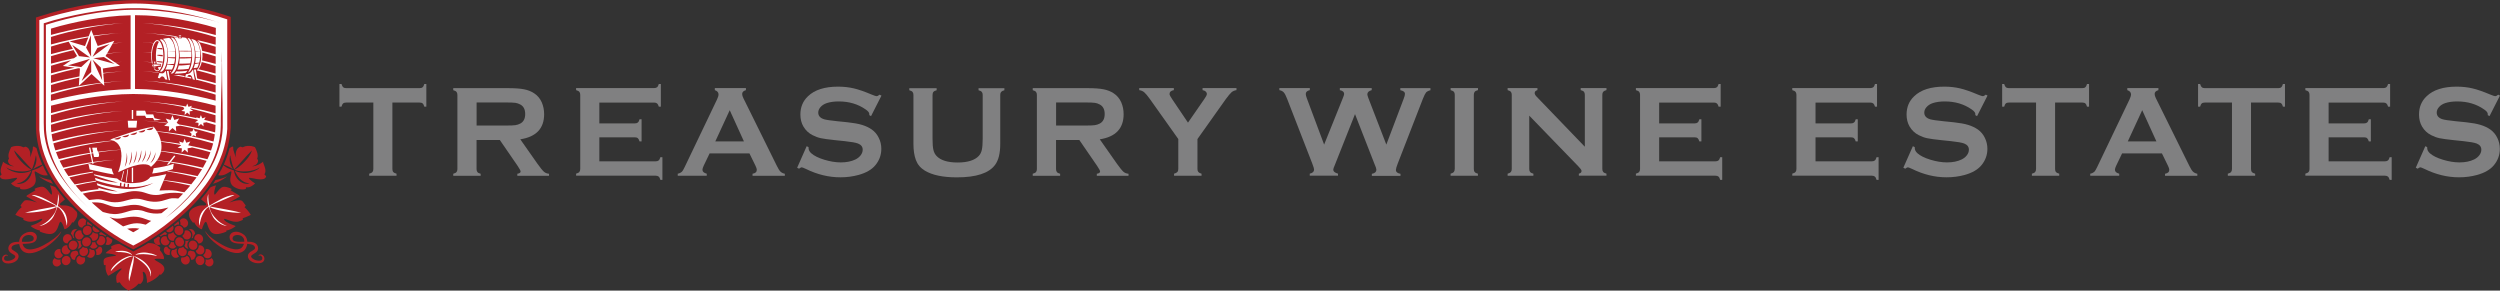 <?xml version="1.0" encoding="UTF-8"?>
<svg id="Layer_1" xmlns="http://www.w3.org/2000/svg" width="464.59" height="54" xmlns:xlink="http://www.w3.org/1999/xlink" version="1.1" viewBox="0 0 464.59 54">
  <rect x="0" y="0" width="464.59" height="54" fill="#333333" stroke="none"/>
  <!-- Generator: Adobe Illustrator 29.7.1, SVG Export Plug-In . SVG Version: 2.1.1 Build 8)  -->
  <defs>
    <style>
      .st0 {
        fill: none;
      }

      .st1 {
        fill: #fff;
      }

      .st1, .st2 {
        fill-rule: evenodd;
      }

      .st3 {
        fill: #808081;
      }

      .st2 {
        fill: #b32025;
      }

      .st4 {
        clip-path: url(#clippath);
      }
    </style>
    <clipPath id="clippath">
      <rect class="st0" width="464.59" height="54"/>
    </clipPath>
  </defs>
  <g class="st4">
    <path class="st2" d="M7.81,33.19c.61.39,1.28.74,2.05.97,0-.02-.01-.03-.02-.04-.13-.2-.25-.38-.37-.58-.02-.03-.04-.08-.06-.09-.02,0-.05,0-.08-.01-.38-.07-.74-.16-1.08-.27-.37-.12-.71-.24-1-.43.15.17.36.32.56.46M42.21,32.74c-.29.19-.63.32-1,.43-.33.1-.69.2-1.08.27-.03,0-.06,0-.08.01-.02.01-.04.06-.06.09-.12.2-.24.38-.37.58,0,.01-.03.02-.02.04.76-.22,1.44-.57,2.05-.97.2-.13.41-.28.56-.46M6.6,35.35s-.06-.07-.1-.1c-.03-.03-.09-.06-.08-.12,0-.06.14-.11.19-.13.22-.1.47-.18.71-.24.18-.04.37-.07.57-.06.18.02.33.09.45.18.37.25.63.63.91.98.07.09.13.17.22.25.03.02.06.06.1.06.05,0,.07-.12.08-.19.02-.26-.04-.49-.09-.7-.06-.25-.13-.49-.22-.72-.01-.03-.04-.07-.02-.09.02-.03.08-.01.13,0,.26.07.47.15.7.25.04.01.09.02.12.04.02.01.04.06.06.08.55.76,1.13,1.51,1.74,2.21-.22.23-.52.41-.76.64-.06.06-.2.18-.16.31.06.21.37.18.62.17.18-.01.36,0,.5.01.31.04.57.14.82.24.13.06.25.11.36.17.03.02.06.03.08.05.07.06.13.13.2.2.18.18.35.34.53.52.08.17.12.38.1.62-.02.21-.09.39-.17.56-.13.28-.32.54-.51.76-.03.04-.06.08-.1.08-.08,0-.11-.08-.16-.1-.21.47-.54.84-.96,1.12-.14.09-.3.18-.49.2-.12-.41-.24-.78-.45-1.12-.03-.05-.07-.1-.11-.16-.04-.05-.13-.13-.22-.09-.06.03-.12.17-.16.25-.12.3-.2.61-.33.9-.25.55-.6,1.06-1.35,1.11-.26.02-.5-.03-.74-.07-.4-.09-.75-.2-1.1-.34-.05-.02-.1-.04-.11-.09-.01-.06.04-.09.05-.14-.67-.15-1.25-.41-1.69-.79-.02-.02-.04-.03-.06-.06,0,0-.02-.01-.01-.02.63-.23,1.27-.46,1.79-.81.12-.08.26-.18.33-.32.02-.04.06-.13.02-.17-.03-.04-.17,0-.23.02-.21.06-.41.15-.6.22-.28.1-.54.18-.85.24-.3.06-.69.07-1,0-.25-.06-.47-.16-.7-.26-.05-.02-.09-.03-.11-.08-.01-.04,0-.09,0-.13,0-.04.02-.1.01-.13,0-.02-.06-.03-.09-.04-.49-.18-.96-.37-1.41-.59.32-.56.71-1.05,1.19-1.45-.03-.05-.07-.08-.12-.13-.04-.03-.1-.09-.1-.15,0-.03.03-.07.05-.09.13-.2.26-.39.42-.57.09-.1.17-.2.29-.27.12-.07.3-.08.48-.07.33.02.66.09.96.17.31.08.6.17.87.27-.61-.37-1.26-.7-1.88-1.08-.04-.02-.1-.06-.11-.09,0-.07.13-.16.17-.19.21-.15.43-.28.65-.41.3-.18.6-.35.89-.53M45.42,38.49c.47.41.87.89,1.19,1.45-.47.24-.98.43-1.5.62-.02.09.06.22,0,.3-.03.03-.14.07-.18.09-.07.03-.14.06-.19.08-.14.05-.26.1-.41.14-.3.07-.69.06-1,0-.46-.09-.84-.25-1.25-.4-.06-.02-.13-.05-.2-.07-.06-.02-.2-.05-.23,0-.03.04,0,.13.03.17.07.13.21.23.33.32.18.12.37.22.55.31.37.17.74.33,1.15.47.03,0,.07.02.08.03.01.01,0,0,0,.02-.04.05-.11.09-.16.13-.44.33-.96.58-1.6.71.01.05.06.07.05.14,0,.05-.07.07-.12.09-.34.14-.71.26-1.1.34-.23.05-.48.09-.74.07-.75-.05-1.1-.56-1.34-1.11-.13-.28-.21-.6-.33-.9-.03-.08-.09-.22-.15-.25-.03-.01-.07-.02-.1,0-.11.04-.19.18-.24.27-.19.32-.33.73-.44,1.1-.2-.02-.35-.11-.49-.21-.42-.27-.74-.64-.96-1.11-.06.03-.08.1-.16.1-.06,0-.1-.07-.13-.1-.24-.29-.48-.63-.6-1.02-.03-.12-.06-.25-.07-.39,0-.23.05-.41.13-.56.03-.05.06-.1.09-.14.08-.07.15-.15.23-.23.08-.08.15-.17.24-.22.27-.18.6-.32.95-.44.23-.08.49-.13.8-.12.15,0,.3.03.44.02.17,0,.3-.06.33-.18,0-.04,0-.09-.01-.12-.04-.09-.13-.18-.21-.25-.24-.21-.53-.38-.74-.62.59-.68,1.17-1.4,1.7-2.15.02-.02.04-.06.06-.07.03-.02.08-.03.12-.05.25-.1.48-.2.76-.27.04-.01.12-.03.13,0,.01.02-.02.07-.03.09-.09.22-.16.46-.21.71-.04.15-.07.28-.08.45,0,.07-.02.16,0,.25,0,.06.03.2.07.2.07,0,.14-.09.18-.14.15-.17.28-.35.42-.52.19-.23.38-.46.63-.63.13-.09.27-.16.46-.18.19-.01.38.02.56.06.29.07.58.16.82.29.04.02.09.04.09.09,0,.11-.14.12-.18.21.14.1.29.18.44.27.3.18.59.34.89.53.09.06.22.14.31.22.03.03.07.07.07.1,0,.04-.07.07-.1.09-.29.17-.58.34-.87.5-.35.19-.68.39-1.01.57.27-.09.56-.18.86-.26.3-.08.62-.15.96-.17.19,0,.37,0,.49.07.12.07.21.17.29.27.15.18.29.37.42.57.02.03.05.07.05.09,0,.06-.07.12-.1.15-.05.04-.09.08-.12.13M11.33,42.97s.04.01.06.03c-.15.41-.4.73-.66,1.04-.52.61-1.12,1.13-1.79,1.61-.33.24-.68.46-1.04.65-.36.19-.75.38-1.18.53-.42.14-.92.26-1.46.22-.5-.04-.91-.24-1.17-.53-.27-.3-.45-.68-.52-1.17-.48.04-.94.1-1.22.33-.07.06-.13.12-.17.22-.04.09-.07.22-.03.32.03.09.11.16.18.21.37.29.87.44,1.06.89.09.2.08.45,0,.65-.07.19-.18.34-.32.46-.27.24-.64.41-1.07.49-.21.04-.48.06-.72.03-.44-.05-.8-.26-.88-.68-.05-.23.02-.47.12-.62.1-.14.27-.28.46-.32.19-.04.35.02.43.13.02.03.05.08.05.13-.02,0-.05.03-.06.02-.06-.08-.12-.12-.22-.11-.09,0-.17.06-.23.11-.11.09-.22.25-.19.47.02.2.14.3.31.36.17.05.39.05.6.02.37-.06.7-.2.94-.4.1-.09.27-.24.23-.43-.02-.08-.08-.14-.14-.19-.06-.06-.12-.09-.2-.14-.28-.17-.57-.32-.76-.57-.1-.13-.17-.28-.19-.48-.02-.22.04-.4.11-.56.28-.61,1.01-.77,1.9-.76.05-.78.45-1.23.98-1.53.27-.15.57-.28.95-.31.41-.04.75.07.99.25.24.18.41.48.36.88-.05.36-.24.61-.49.76-.52.32-1.37.31-2.17.34.17.57.5.94,1.16,1.02.21.03.46.02.67-.02.41-.06.79-.18,1.14-.31.35-.14.68-.29.99-.46.62-.33,1.22-.71,1.77-1.12.27-.2.55-.42.79-.65.25-.24.49-.5.67-.79M5.25,44.93c.37-.03.73-.08.91-.29.05-.06.09-.15.1-.24.02-.15-.02-.29-.07-.38-.15-.25-.52-.37-.94-.35-.37.02-.66.17-.86.37-.2.21-.35.49-.32.89.37.01.78.03,1.17,0M38.16,42.97c.37.58.9,1.03,1.45,1.45.55.41,1.15.79,1.77,1.12.31.17.64.32.99.46.35.14.73.25,1.13.31.45.07.92.03,1.23-.15.3-.18.49-.47.6-.85-.8-.03-1.65-.02-2.17-.34-.26-.16-.44-.41-.49-.77-.05-.4.12-.7.36-.88.25-.19.58-.28.99-.25.38.03.68.16.95.31.54.3.93.75.98,1.53.91,0,1.63.16,1.91.77.07.15.12.34.1.56-.02.19-.1.34-.2.47-.2.25-.5.39-.77.57-.08.04-.13.09-.19.14-.06.05-.12.11-.13.21-.01.19.15.33.26.41.24.19.58.34.95.39.45.06.87-.01.87-.44,0-.22-.11-.35-.23-.44-.06-.04-.15-.1-.25-.08-.04,0-.08.03-.11.06-.01.02-.02.04-.04.05-.01.01,0,0-.02,0-.01,0-.03-.01-.04-.02,0-.05.02-.1.05-.14.08-.11.24-.17.43-.13.2.04.36.18.46.32.1.16.17.4.12.63-.08.42-.44.62-.89.67-.23.03-.5,0-.71-.03-.43-.08-.8-.25-1.07-.49-.14-.12-.25-.27-.32-.46-.08-.2-.08-.45,0-.65.16-.36.5-.53.83-.73.08-.05.16-.1.24-.16.07-.06.14-.12.18-.21.03-.11,0-.23-.04-.32-.04-.09-.1-.16-.17-.22-.28-.23-.74-.28-1.22-.33-.07.5-.25.88-.52,1.18-.27.29-.66.49-1.17.53-.54.04-1.04-.09-1.46-.22-.21-.07-.41-.16-.61-.24-.97-.44-1.8-1.02-2.56-1.69-.3-.26-.58-.55-.84-.86-.26-.31-.51-.64-.66-1.04.02,0,.04-.02.06-.02M45.05,43.99c-.23-.2-.55-.34-.99-.32-.33.02-.64.14-.77.36-.05.08-.07.21-.07.33,0,.12.05.21.11.28.13.14.33.2.55.24.47.09,1,.06,1.52.04.03-.44-.14-.73-.37-.94M23.88,54h0c-.17-.1-.33-.2-.48-.31-.42-.3-.81-.64-1.07-1.11-.02-.03-.05-.11-.08-.12-.05-.03-.16.03-.23.05-.08.03-.15.06-.21.07-.1.01-.11-.09-.13-.17-.02-.07-.03-.14-.04-.2-.05-.27-.06-.62-.02-.89.02-.13.08-.24.14-.34.12-.2.27-.37.42-.53.11-.12.25-.23.35-.36.03-.03.09-.11.07-.16-.02-.06-.15-.01-.2,0-.06.02-.12.05-.16.07-.32.16-.61.34-.9.52-.34.22-.67.44-1.02.64-.05.03-.11.07-.16.08-.07,0-.14-.11-.17-.16-.04-.06-.08-.14-.11-.21-.19-.42-.34-1.01-.23-1.59-.12-.03-.3.03-.34-.08-.01-.03-.01-.07-.02-.11-.04-.24-.07-.59,0-.81.08-.25.33-.36.58-.45.25-.08.55-.13.85-.18.23-.03.46-.05.67-.1.07-.01.14-.03.2-.06-.05-.05-.11-.08-.18-.11-.35-.14-.78-.21-1.22-.26-.14-.02-.31-.04-.47-.05-.03,0-.05,0-.06-.01-.03-.04.06-.12.09-.15.04-.04.09-.08.13-.12.25-.21.52-.4.81-.58.02-.01.07-.04.07-.05,0-.04-.05-.11-.07-.14-.02-.04-.06-.09-.06-.15,0-.07.1-.11.16-.15.37-.22.84-.39,1.4-.39.83.5,1.72.94,2.59,1.4.45-.25.92-.5,1.39-.75.35-.18.69-.39,1.02-.59.11-.07.22-.14.33-.2,0,0,0,0,0,0,.05-.01.12-.01.18-.01.92-.02,1.5.33,1.98.75.05.04.09.08.1.13.02.14-.09.26-.08.41,0,.04.04.06.07.09.07.09.15.18.21.26.18.25.34.5.44.81.05.15.09.36.01.53-.28-.04-.57-.07-.88-.08-.22,0-.49-.02-.68.04-.06.01-.14.05-.15.1,0,.03.04.07.07.09.09.08.21.14.31.2.43.24.86.47,1.18.82.1.11.19.25.24.43.05.18.03.39-.04.56-.09.23-.26.41-.42.59-.04.05-.11.14-.18.15-.09,0-.11-.06-.17-.09-.05.03-.08.09-.12.13-.11.14-.23.27-.36.38-.53.47-1.17.84-1.91,1.1,0-.48-.04-.9-.14-1.28-.05-.19-.1-.36-.2-.51-.06-.1-.15-.2-.27-.26-.04-.02-.11-.04-.15-.03-.04.02-.03.1-.03.16.01.17.05.32.08.47.03.18.05.46.02.68-.04.31-.16.56-.33.75-.06.06-.12.14-.18.18-.12.08-.24-.04-.36-.02-.05,0-.08.06-.11.1-.45.52-1.04.91-1.75,1.16M16.05,41.02c-.09.19-.16.48-.11.75-.3.09-.5.28-.65.53-.28,0-.46-.11-.58-.25-.14-.16-.22-.36-.21-.62.01-.25.12-.44.25-.58.14-.14.34-.25.58-.27.12,0,.24.02.32.06.06.03.13.1.18.15.03.03.06.05.09.08.06.05.1.08.13.16M16.27,41.16c-.07.14-.11.36-.07.56.35-.01.58.11.76.28.01.01.02.03.03.03.03-.07.06-.14.09-.2-.27-.22-.54-.44-.81-.66M15.94,42.04c-.22.09-.39.27-.47.47-.07.16-.1.36-.06.54.06.33.31.58.64.63.19.03.37-.02.52-.1.19-.1.35-.29.43-.52.02-.06.05-.19.04-.28,0-.03-.03-.06-.03-.09-.02-.06-.04-.13-.05-.2,0-.04,0-.08,0-.11,0-.03-.04-.06-.06-.09-.13-.19-.36-.35-.68-.33-.1,0-.19.03-.26.06M17.28,41.99c-.06.12-.1.27-.09.43,0,.14.06.27.12.38.13.2.35.36.63.37.27.02.46-.08.61-.21-.43-.31-.85-.64-1.27-.97M14,42.58c-.47.04-.77.4-.81.88.2.18.35.4.39.73.08.05.17.08.26.1,0-.02-.01-.03-.02-.04-.07-.12-.11-.25-.13-.41-.03-.19,0-.39.06-.55.11-.31.32-.52.58-.66-.09-.04-.21-.06-.34-.05M14.79,42.79c-.3.01-.5.16-.65.34-.14.18-.23.47-.17.76.06.25.21.45.42.55.11.05.25.09.41.07.15-.02.25-.06.36-.12.06-.1.13-.19.22-.27.03-.03.07-.05.09-.08.05-.07.06-.16.09-.26-.25-.2-.44-.46-.44-.91-.1-.04-.2-.08-.34-.07M17.25,43.11s0,0,0,0c-.09.31-.28.55-.53.7-.04.02-.08.04-.11.06,0,.02,0,.05,0,.07.28.16.48.4.54.78.4.12.74-.08.91-.31.09-.12.16-.28.18-.47.02-.2-.02-.39-.11-.53-.4.03-.67-.12-.87-.31M18.77,43.11c-.09.09-.21.17-.33.23.03.12.07.23.13.31.43-.09.78.09.98.3.08-.04.16-.08.22-.14-.34-.23-.67-.46-1-.7M13.15,43.79c-.13-.16-.35-.3-.64-.28-.25.02-.44.14-.57.29-.14.15-.24.37-.24.63,0,.25.11.46.24.59.15.14.34.23.62.21.14-.36.38-.61.76-.73.05-.3-.04-.55-.17-.71M18.04,44.78s-.1.06-.1.08c-.01.04.02.13.03.17.05.17.14.29.24.38.14.13.36.22.62.18.23-.04.4-.15.53-.3.13-.15.22-.34.22-.61,0-.26-.1-.45-.23-.58-.12-.13-.31-.24-.58-.23-.1,0-.19.03-.28.06-.04.38-.2.64-.44.83M19.7,44.17c.09.18.15.4.12.66-.02.24-.12.43-.22.58.12.08.28.13.47.12.17-.01.33-.08.43-.16.22-.17.38-.42.37-.81-.3-.19-.59-.39-.89-.59-.09.08-.18.15-.29.2M15.49,44.38c-.12.13-.23.35-.23.6,0,.28.09.46.23.61.13.13.33.24.61.22.22-.02.42-.14.55-.28.12-.15.24-.34.24-.6,0-.29-.09-.46-.23-.61-.13-.14-.34-.25-.61-.22-.25.02-.43.14-.56.29M14.63,45.29c.07.36-.04.69-.18.9-.01,0-.02.02-.02.04.41-.04.63-.27.76-.58-.13-.2-.23-.46-.19-.8,0-.04.03-.11.01-.12-.01,0-.08.01-.11.02-.27.05-.51-.02-.68-.11-.03-.02-.06-.04-.09-.05.24.14.43.38.5.7M13.03,44.97c-.14.14-.24.33-.26.58-.02.27.07.49.2.63.13.15.32.26.58.26.24,0,.45-.12.58-.26.14-.14.24-.33.27-.57.01-.14-.01-.26-.05-.37-.1-.29-.35-.52-.74-.52-.26,0-.46.12-.59.26M17.15,45c-.04.38-.21.63-.43.83.15.23.39.43.77.37.33-.04.53-.25.66-.49-.23-.17-.4-.39-.46-.73h0c-.14.05-.37.07-.54.03M11.57,46.06c-.07.14-.11.31-.09.5.03.34.25.59.52.68.16.05.35.05.52,0,.29-.1.48-.33.56-.64-.33-.19-.58-.48-.58-1.01-.47-.08-.78.18-.94.48M17.73,46.41c.15.2.23.6.14.92.09.03.17.06.28.06.38,0,.65-.25.78-.54.06-.14.1-.36.06-.56-.03-.13-.08-.24-.16-.34-.02-.02-.05-.08-.08-.08-.03,0-.07,0-.1,0-.1,0-.18-.02-.26-.05-.14.27-.35.48-.65.59M15.36,45.91c-.13.21-.3.38-.54.49-.07.15-.1.32-.07.5.03.17.09.31.18.41.17.21.49.36.85.24.27-.09.48-.32.56-.61.04-.14.05-.35,0-.51-.03-.12-.09-.2-.16-.29-.02-.02-.05-.07-.08-.07-.03,0-.07,0-.1,0-.25,0-.41-.08-.57-.18-.03,0-.05.01-.08.02M16.56,46.26c.1.22.1.57.02.81-.08.23-.23.42-.39.56.14.16.3.28.56.29.26.02.48-.09.61-.23.14-.14.26-.33.28-.58.02-.21-.03-.39-.11-.52-.02-.03-.06-.11-.1-.12-.02,0-.05,0-.07,0-.29,0-.49-.11-.66-.25-.05.01-.1.03-.15.05M10.9,46.28c-.16.01-.27.06-.37.13-.1.06-.19.15-.26.25-.13.19-.22.5-.12.8.08.24.25.43.5.51.14.05.3.05.44,0,.13-.03.25-.09.33-.18.03-.03.06-.08.09-.11.03-.04.07-.07.1-.1.04-.06.06-.11.09-.19-.29-.2-.53-.55-.47-1.07-.09-.03-.19-.05-.32-.04M14.49,46.89s0-.05,0-.07c0-.03-.06-.06-.09-.09-.04-.03-.07-.05-.1-.07-.08-.04-.17-.08-.27-.08,0,0,0,0-.01,0-.13.07-.29.11-.5.11-.23.16-.43.38-.43.76,0,.05,0,.12,0,.16,0,.02.03.04.04.05.1.12.18.26.21.43.14.12.32.22.59.19.05-.51.3-.82.67-1.01-.06-.11-.1-.24-.11-.4M14.19,48.29c-.03.42.21.72.49.83.18.07.39.07.56,0,.16-.06.29-.16.38-.28.09-.12.17-.28.2-.46.03-.2-.01-.39-.1-.54-.44.08-.77-.11-.97-.33-.3.14-.52.4-.55.78M11.96,47.65c-.09.05-.17.11-.24.18-.13.14-.24.34-.24.59-.01.28.08.47.22.62.13.14.33.25.6.24.23-.01.43-.13.56-.27.13-.15.24-.34.25-.59.01-.28-.08-.47-.22-.62-.13-.14-.33-.26-.6-.24-.13,0-.24.04-.33.09M9.85,48.34c-.06.15-.1.37-.05.56.04.17.12.31.24.42.11.1.27.19.46.2.23.01.4-.06.53-.16.14-.1.24-.22.31-.38-.11-.19-.15-.52-.09-.78-.17.08-.44.08-.63.03-.19-.05-.35-.15-.47-.27-.13.1-.22.22-.29.38M34.17,42.3c-.15-.24-.35-.44-.65-.53.05-.28,0-.57-.11-.75.13-.24.32-.43.66-.45.26-.01.47.11.61.25.15.14.25.33.27.58.03.26-.06.49-.2.64-.13.15-.32.26-.59.26M33.16,41.12c-.26.22-.54.45-.81.67.05.07.08.15.11.24.19-.17.42-.32.79-.3.04-.22-.01-.46-.1-.6M30.87,42.93c.13.12.28.22.5.23.23.02.43-.06.56-.17.14-.1.24-.25.29-.44.05-.2.02-.46-.08-.61-.42.32-.84.66-1.28.98M32.76,42.12s-.09.07-.14.12c-.04.05-.09.11-.1.16,0,0,0,0,0,0,0,.11-.03.22-.06.3-.01.03-.03.06-.04.09,0,.04,0,.1.02.15.05.31.24.54.47.66.15.08.35.12.54.08.33-.07.56-.34.61-.69.02-.19-.02-.38-.09-.54-.07-.13-.17-.25-.3-.34-.13-.09-.3-.16-.51-.14-.16.01-.28.06-.39.14M33.93,43.74s-.03.03-.04.04c0,.05.02.1.04.14.01.04.03.09.05.12.02.03.06.05.09.07.09.08.16.17.22.27.14.08.29.14.51.13.24-.02.42-.14.54-.29.12-.16.2-.39.17-.64-.03-.23-.14-.42-.28-.55-.14-.13-.34-.24-.59-.23-.12,0-.22.03-.3.08,0,.42-.17.69-.39.88M30.66,43.09c-.33.24-.65.48-.99.71.06.07.15.11.23.15.2-.21.55-.39.98-.3.06-.09.11-.19.13-.31-.14-.06-.25-.15-.35-.25M32.21,43.11c-.2.18-.47.35-.87.31-.08.14-.13.32-.11.53.02.19.1.35.18.46.09.11.21.22.36.28.15.06.36.09.55.03.04-.29.18-.49.34-.64.06-.05.13-.09.2-.14,0-.02,0-.05,0-.07-.31-.16-.54-.4-.65-.76M37.52,45c.14-.16.24-.37.22-.65-.01-.25-.13-.45-.28-.6-.14-.14-.36-.26-.64-.24-.25.02-.43.15-.55.31-.12.16-.2.4-.15.68.38.12.62.38.76.73.29.03.49-.08.63-.23M30.61,43.89c-.36.02-.59.26-.69.53-.05.16-.06.35-.02.52.08.3.28.54.58.63.15.05.36.05.52,0,.24-.09.43-.29.49-.57,0-.03.03-.1.02-.14,0-.02-.07-.06-.1-.08-.24-.19-.4-.44-.44-.83-.1-.04-.21-.07-.36-.06M28.69,44.47s-.08.04-.1.08c-.02.38.14.65.36.81.11.08.26.15.43.16.19.02.34-.04.47-.12-.1-.15-.2-.34-.22-.58-.03-.26.03-.49.12-.66-.12-.06-.21-.13-.31-.21-.25.17-.51.35-.76.52M32.73,44.4c-.06.09-.11.16-.14.28-.11.4.08.74.28.92.15.13.37.23.62.21.24-.02.42-.14.54-.3.12-.16.2-.38.16-.66-.02-.11-.06-.22-.11-.31-.14-.25-.41-.48-.81-.45-.25.02-.42.15-.54.3M34.82,45.29c.07-.32.26-.55.5-.7h0c-.17.12-.46.22-.76.16-.03,0-.1-.03-.11-.02-.01.01,0,.09.01.12.04.34-.06.6-.19.8.13.32.36.55.77.59-.15-.21-.28-.56-.21-.95M35.25,44.98c-.12.15-.22.35-.19.63.03.24.13.43.27.57.14.14.35.25.59.25.26,0,.44-.12.57-.27.13-.15.21-.36.19-.63-.02-.25-.13-.44-.26-.57-.13-.14-.34-.25-.59-.25-.28,0-.45.12-.58.27M31.76,44.98c-.06.34-.23.56-.46.72.13.24.33.46.66.49.39.05.63-.15.77-.38-.22-.2-.39-.45-.43-.82-.17.04-.4.02-.54-.03,0,0,0,0,0,0M36.95,47.25c.17.06.37.05.52,0,.29-.1.49-.36.51-.73.01-.18-.05-.37-.12-.5-.15-.27-.48-.51-.91-.43,0,.53-.24.82-.58,1.01.09.32.28.55.58.65M30.8,45.87s-.07,0-.1,0c-.02,0-.04.04-.06.06-.11.13-.2.32-.2.55,0,.27.1.47.25.64.2.21.56.36.89.22-.09-.33-.01-.73.13-.92-.31-.11-.51-.32-.65-.59-.08.03-.17.05-.27.05M34,45.9c-.15.1-.32.17-.55.18-.03,0-.07-.01-.1,0-.03,0-.06.05-.08.07-.07.09-.12.17-.16.29-.05.16-.04.37,0,.51.08.3.29.52.56.62.17.06.35.06.5,0,.29-.09.48-.33.53-.65.03-.18,0-.35-.07-.5-.21-.1-.37-.23-.49-.42-.02-.03-.03-.06-.05-.08-.02-.02-.05-.01-.08-.02,0,0,0,0-.01,0M32.74,46.22c-.18.15-.4.26-.73.24-.14.15-.22.38-.19.64.02.25.14.43.28.58.14.14.35.25.61.23.26-.01.43-.13.56-.29-.16-.14-.31-.32-.39-.56-.08-.23-.09-.59.02-.81-.05-.02-.1-.03-.15-.05,0,0,0,0-.01,0M37.81,47.35s-.04.02-.05.04c.03.07.05.13.09.19.01.02.03.03.05.05.04.03.06.07.09.1.02.02.02.04.04.06.02.02.05.04.07.06.17.12.45.2.71.12.25-.08.43-.28.5-.53.04-.15.05-.31.01-.45-.06-.28-.22-.47-.43-.6-.16-.09-.45-.16-.67-.07.06.48-.16.83-.42,1.03M36,48.18s.09-.06.11-.09c.02-.04.03-.09.04-.14.03-.09.08-.17.13-.24.03-.03.07-.08.08-.11.01-.04.01-.1,0-.16,0-.32-.16-.54-.33-.69-.03-.02-.07-.07-.1-.07-.05-.01-.1,0-.15,0-.1-.01-.18-.03-.26-.06-.04-.02-.07-.05-.11-.05-.05,0-.1.02-.14.03-.09.03-.15.06-.22.11-.03.02-.08.06-.09.09-.01.04,0,.09,0,.14-.02.13-.06.23-.11.34.37.18.62.49.67,1,.19.02.36-.03.48-.11M34.31,47.78c-.15.06-.36.1-.57.06-.09.15-.13.34-.1.54.03.19.1.34.2.46.09.12.23.22.38.28.17.06.39.06.56-.01.16-.06.27-.16.36-.3.09-.14.15-.31.13-.53-.03-.39-.26-.64-.55-.77,0,0,0,0,0,0-.11.12-.23.21-.4.28M36.74,47.65c-.09.05-.17.12-.22.2-.11.15-.2.38-.16.65.04.23.14.42.29.55.14.13.36.24.62.22.25-.02.42-.14.54-.29.12-.15.21-.37.17-.65-.03-.23-.14-.43-.28-.55-.14-.13-.35-.24-.61-.22-.12,0-.24.04-.33.09M38.83,48.23c-.2.05-.45.04-.63-.03.06.27.01.59-.09.78.07.15.17.29.31.38.13.09.31.17.54.15.19-.01.34-.1.45-.2.12-.11.2-.24.24-.42.09-.42-.12-.76-.35-.93-.11.11-.28.22-.47.27M35.69,43.29c.06.16.09.35.06.54-.02.18-.09.34-.16.46,0,0,0,0,0,0,.1-.02.19-.05.27-.1.03-.3.15-.5.32-.67.02-.02.07-.05.07-.07,0-.03,0-.08-.01-.12-.02-.11-.06-.22-.1-.29-.12-.23-.31-.39-.59-.45-.15-.03-.33-.03-.45.04.27.13.47.35.58.65M41.09,31.61c.15-.3.29-.6.42-.9.05.03.09.07.14.1l.05.04c.19.14.41.31.69.43.18.08.38.15.57.21.17.05.34.11.5.18.11.74.4,1.34.85,1.8.24.24.52.43.8.54.11.04.42.15.76.15.13,0,.26-.01.38-.05l.14-.04h-.11s0-.01,0-.01c-.38-.04-.71-.14-.99-.3-.28-.15-.52-.33-.72-.55-.38-.42-.69-.93-.96-1.47.47.18,1.03.38,1.72.41.22.01.46,0,.71-.03.41-.05.81-.16,1.19-.31.22-.09.37-.17.51-.25.16-.09.32-.19.43-.33l.1-.13-.14.09c-.24.16-.54.29-.97.42-.39.11-.79.19-1.17.22-.23.02-.46.03-.69.03-.64-.01-1.25-.11-1.7-.3.48-.27.95-.62,1.4-1.05.04-.04.08-.07.11-.11.1-.1.21-.2.31-.31.51-.55,1.08-1.18,1.37-2.04l.04-.11-.08.08c-.28.27-.57.56-.84.86-.22.25-.45.5-.67.75-.56.62-1.13,1.26-1.72,1.86h0s0,.01,0,.02c-.24-.57-.44-1.2-.58-1.87-.05-.23-.08-.46-.14-.69,0,.01,0,0,0,0,0,0,0,0,0,0l-.03-.09-.03.11c-.13.49-.06,1.11.06,1.47l.02.05c.06.19.13.38.22.55.06.12.14.25.23.37-.24-.13-.47-.29-.73-.41-.15-.07-.31-.14-.46-.21-.16-.06-.32-.12-.48-.2.39-.91.75-1.87,1.02-2.91.01-.04.01-.08.02-.1,0-.02.04-.04.06-.06.12-.1.22-.17.37-.24.05-.03.13-.06.19-.03.09.03.08.15.08.26,0,.16.02.29.05.42.12.51.31.98.5,1.39-.04-.21-.1-.43-.09-.66.01-.23.06-.44.12-.62.07-.17.15-.35.27-.48.05-.06.12-.12.2-.17.07-.04.17-.1.26-.12.17-.03.29.1.44.1.07,0,.11-.04.16-.07.12-.06.24-.1.38-.13.48-.11,1.11-.06,1.51.08.09.03.17.06.24.11.04.03.05.09.08.15.12.27.25.53.33.82.09.3.15.68.05.99-.02.06-.07.13-.04.2.04.08.1.12.13.2.03.07.03.2.01.29-.04.18-.11.32-.23.44-.21.23-.51.36-.87.46.46-.02.84-.15,1.17-.31.17-.08.33-.17.48-.26.13-.08.27-.17.38-.27.02-.01.03-.04.05-.03-.06.13,0,.26.05.38.1.26.21.53.28.79.05.2.09.42.07.64-.01.16-.05.3-.12.42-.01.03-.06.09-.06.12,0,.06.12.15.16.18.06.05.13.12.15.19v.06c-.15.51-.83.56-1.48.48-.29-.03-.58-.09-.86-.15-.2-.04-.42-.09-.65-.11-.08,0-.19,0-.2.05-.01.06.06.13.09.17.05.05.09.09.13.14.29.27.6.47.92.68-.19.21-.42.39-.69.53-.13.07-.28.13-.44.17-.17.04-.36.05-.56.03-.02.11.02.25-.06.3-.04.03-.1.04-.16.05-.06.01-.12.02-.18.03-.4.05-.8-.02-1.08-.12-.41-.14-.78-.33-1.05-.6-.26-.28-.43-.69-.39-1.24.03-.39.13-.69.19-1.04.01-.07.05-.32-.03-.35-.04-.01-.11.03-.15.05-.05.03-.09.04-.13.07-.25.15-.51.31-.77.43-.18.08-.38.16-.61.19-.24.04-.49.02-.74-.02.16-.3.33-.61.49-.92M8.37,31.61c-.15-.3-.29-.6-.42-.9-.05.03-.09.07-.14.1l-.05.04c-.19.14-.41.31-.69.43-.18.08-.38.15-.58.21-.17.05-.34.11-.5.18-.11.74-.4,1.34-.85,1.8-.24.24-.52.43-.8.54-.11.04-.42.15-.76.15-.13,0-.26-.01-.38-.05l-.14-.04h.11s0-.01,0-.01c.37-.04.71-.14.98-.3.28-.15.52-.33.73-.55.38-.42.69-.93.96-1.47-.47.18-1.04.38-1.72.41-.21.01-.46,0-.71-.03-.41-.05-.81-.16-1.19-.31-.22-.09-.37-.17-.51-.25-.16-.09-.32-.19-.43-.33l-.1-.13.14.09c.23.16.54.29.97.42.39.11.78.19,1.17.22.23.02.46.03.68.03.64-.01,1.25-.11,1.7-.3-.48-.27-.95-.62-1.4-1.05-.04-.04-.08-.07-.11-.11-.1-.1-.21-.2-.31-.31-.51-.55-1.08-1.18-1.37-2.04l-.03-.11.08.08c.28.27.57.56.84.86.22.25.45.5.67.75.56.62,1.13,1.26,1.72,1.86h0s0,.01,0,.02c.24-.57.44-1.2.58-1.87.05-.23.08-.46.14-.69,0,.01,0,0,0,0,0,0,0,0,0,0l.03-.09.03.11c.13.49.06,1.11-.06,1.47l-.02.05c-.06.19-.13.38-.22.55-.06.12-.14.25-.23.37.24-.13.47-.29.73-.41.15-.07.3-.14.46-.21.16-.06.32-.12.48-.2-.39-.91-.75-1.87-1.02-2.91-.01-.04-.01-.08-.02-.1,0-.02-.04-.04-.06-.06-.12-.1-.22-.17-.37-.24-.05-.03-.13-.06-.2-.03-.09.03-.08.15-.08.26,0,.16-.03.29-.05.42-.12.51-.31.98-.5,1.39.04-.21.1-.43.09-.66,0-.23-.05-.44-.12-.62-.07-.17-.15-.35-.26-.48-.06-.06-.12-.12-.2-.17-.07-.04-.18-.1-.26-.12-.17-.03-.29.1-.44.1-.07,0-.11-.04-.16-.07-.12-.06-.24-.1-.38-.13-.48-.11-1.11-.06-1.51.08-.08.03-.17.06-.23.11-.04.03-.05.09-.08.15-.12.27-.25.53-.33.82-.09.3-.15.68-.05.99.02.06.07.13.04.2-.04.08-.1.12-.14.2-.03.07-.03.2-.01.29.04.18.12.32.23.44.21.23.51.36.87.46-.47-.02-.84-.15-1.17-.31-.17-.08-.33-.17-.48-.26-.14-.08-.27-.17-.39-.27-.02-.01-.03-.04-.05-.03.05.13,0,.26-.05.38-.1.26-.21.53-.28.79-.05.2-.09.42-.07.64.01.16.05.3.12.42.01.03.06.09.06.12,0,.06-.12.15-.16.18-.06.05-.13.12-.15.19v.06c.15.51.83.56,1.48.48.29-.03.58-.09.86-.15.2-.04.42-.09.65-.11.08,0,.19,0,.2.05.01.06-.06.13-.09.17-.05.05-.09.09-.13.14-.29.27-.59.47-.92.68.19.21.42.39.69.53.13.07.28.13.44.17.17.04.36.05.56.03.02.11-.02.25.06.3.04.03.1.04.16.05.06.01.12.02.18.03.4.05.8-.02,1.08-.12.41-.14.78-.33,1.05-.6.26-.28.43-.69.39-1.24-.03-.39-.13-.69-.19-1.04-.01-.07-.05-.32.03-.35.04-.01.11.03.15.05.05.03.09.04.13.07.25.15.51.31.77.43.18.08.38.16.61.19.24.04.49.02.74-.02-.16-.3-.33-.61-.49-.92M42.88,3.14c0,.64,0,20.56,0,20.56-.04.83-.15,1.6-.28,2.34-.13.73-.3,1.42-.5,2.08-.81,2.64-2.07,4.81-3.52,6.8-.54.75-1.14,1.45-1.74,2.14-.2.23-.41.45-.61.67-.62.67-1.27,1.31-1.95,1.93-2.02,1.86-4.2,3.53-6.59,5.03-.52.33-1.06.65-1.62.96-.42.23-.87.47-1.29.69,0,0-.03,0-.08-.03-.1-.05-.22-.11-.31-.17-.57-.3-1.13-.59-1.68-.9-.55-.32-1.08-.64-1.61-.98-2.61-1.68-5.01-3.6-7.16-5.75-1.29-1.29-2.48-2.69-3.53-4.21-.7-1.02-1.33-2.1-1.9-3.27-.56-1.16-1.03-2.42-1.36-3.8-.25-1.05-.42-2.15-.47-3.4V3.25c.33-.11.69-.21,1.01-.31.65-.21,1.31-.41,1.98-.6,2.01-.57,4.12-1.05,6.3-1.44,2.2-.39,4.46-.69,6.92-.82.21,0,.41-.02.62-.03.21,0,.42-.02.62-.02.43,0,.85-.03,1.28-.01.21,0,.42,0,.63.01,3.56.1,6.75.56,9.78,1.19.71.15,1.41.31,2.11.48.34.08.69.17,1.03.26.69.18,1.36.36,2.01.57.5.16.98.31,1.47.47.17.06.26.09.45.15"/>
    <path class="st3" d="M72.92,19.06v12.35c0,.25.06.44.17.56.11.13.31.23.6.31v.38h-5.08v-.38c.29-.08.49-.18.6-.31.11-.13.17-.31.17-.56v-12.35h-5.06c-.24,0-.42.05-.55.16-.13.11-.23.31-.31.6h-.38v-4.21h.38c.09.29.19.49.32.6.12.11.3.17.54.17h13.66c.25,0,.43-.05.56-.17.13-.11.23-.31.31-.6h.38v4.21h-.38c-.08-.29-.18-.49-.31-.6-.13-.11-.32-.16-.56-.16h-5.05Z"/>
    <path class="st3" d="M88.56,26.02v5.41c0,.24.06.42.17.56.11.13.31.23.59.3v.38h-5.09v-.38c.29-.08.49-.18.6-.31.11-.13.17-.31.17-.55v-13.8c0-.25-.06-.43-.17-.56-.11-.13-.31-.23-.6-.31v-.38h10.19c1.24,0,2.23.07,2.95.21.73.14,1.36.39,1.9.75.63.41,1.1.98,1.41,1.68.3.69.44,1.42.44,2.2,0,2.66-1.48,4.21-4.43,4.67l3.16,4.5c.56.79.97,1.29,1.23,1.52.26.23.57.35.95.38v.38h-5.89v-.38c.41-.06.61-.21.61-.43,0-.14-.19-.49-.56-1.04l-3.3-4.8h-4.35ZM88.56,23.33h5.49c.81,0,1.38-.02,1.72-.07.33-.05.64-.15.92-.3.61-.33.91-.91.91-1.77s-.3-1.44-.91-1.77c-.29-.16-.59-.26-.91-.31-.32-.04-.9-.07-1.72-.07h-5.49v4.27Z"/>
    <path class="st3" d="M111.38,25.52v4.46h10.48c.24,0,.42-.06.55-.17.13-.11.23-.31.31-.6h.38v4.21h-.38c-.08-.29-.18-.49-.31-.6-.13-.11-.31-.17-.55-.17h-14.8v-.38c.29-.08.49-.18.6-.31.11-.13.17-.31.17-.56v-13.78c0-.25-.06-.43-.17-.56-.11-.13-.31-.23-.6-.31v-.38h14.51c.24,0,.42-.06.55-.17.13-.11.23-.31.31-.59h.38v4.21h-.38c-.08-.28-.18-.48-.31-.59-.13-.11-.31-.17-.55-.17h-10.19v3.87h6.61c.24,0,.42-.06.55-.17.13-.11.23-.31.31-.6h.38v4.12h-.38c-.08-.28-.18-.47-.31-.59-.13-.12-.31-.17-.55-.17h-6.61Z"/>
    <path class="st3" d="M139.28,28.51h-7.41l-1.1,2.29c-.15.32-.23.57-.23.75,0,.35.27.59.8.73v.38h-5.39v-.38c.32-.06.56-.18.73-.33.17-.16.36-.47.57-.93l5.99-12.52c.19-.4.29-.72.29-.96,0-.37-.23-.63-.69-.79v-.38h5.78v.38c-.47.14-.7.37-.7.71,0,.23.08.49.23.79l6.21,12.56c.26.53.49.9.69,1.09.2.19.47.32.8.39v.38h-6v-.38c.53-.09.79-.33.79-.74,0-.17-.08-.41-.24-.74l-1.12-2.29ZM138.25,26.28l-2.64-5.8-2.68,5.8h5.33Z"/>
    <path class="st3" d="M163.82,17.75l-1.95,3.83-.33-.19c0-.08.01-.14.01-.19,0-.27-.23-.56-.69-.87-1.42-.99-3.08-1.48-4.99-1.48-.84,0-1.59.1-2.23.31-.47.16-.85.4-1.14.72s-.44.66-.44,1.04c0,.61.37,1.03,1.11,1.25.38.11,1.2.23,2.46.36l1.87.19c1.11.12,2.02.28,2.7.49.69.21,1.3.5,1.83.87.54.39.97.9,1.28,1.54.32.64.47,1.31.47,2.04,0,1.14-.37,2.16-1.11,3.05-.67.81-1.71,1.41-3.12,1.8-1.05.29-2.18.44-3.38.44-2.16,0-4.29-.52-6.39-1.55-.45-.21-.71-.31-.8-.31-.1,0-.27.09-.49.26l-.35-.18,1.77-4,.35.17v.16c0,.36.17.69.51.99.52.46,1.32.86,2.4,1.19,1.08.33,2.11.5,3.08.5,1.06,0,1.96-.18,2.71-.54.41-.2.74-.46.99-.79.25-.33.37-.67.37-1.03,0-.54-.29-.92-.87-1.15-.41-.16-1.23-.31-2.46-.44l-1.84-.19c-1.23-.13-2.11-.25-2.61-.36-.51-.11-1.02-.3-1.53-.56-.72-.36-1.29-.9-1.71-1.61-.37-.64-.56-1.38-.56-2.22,0-1.38.47-2.52,1.42-3.41,1.24-1.19,3.1-1.78,5.59-1.78,1.04,0,2.01.11,2.91.32.9.21,2.02.6,3.37,1.17.46.18.74.28.85.28.17,0,.36-.09.58-.28l.33.18Z"/>
    <path class="st3" d="M185.88,17.63v9.13c0,1.73-.32,3.02-.96,3.88-1.14,1.55-3.51,2.32-7.1,2.32-2.59,0-4.58-.42-5.95-1.25-.81-.49-1.36-1.15-1.67-1.98-.3-.83-.45-1.81-.45-2.96v-9.13c0-.25-.06-.43-.17-.56-.11-.13-.31-.23-.6-.31v-.38h5.08v.38c-.28.07-.48.17-.59.3-.11.13-.17.32-.17.57v8.13c0,.94.05,1.63.16,2.08.1.45.3.83.58,1.13.76.81,2.07,1.22,3.92,1.22s3.16-.41,3.93-1.22c.28-.3.47-.68.57-1.13.1-.45.16-1.14.16-2.08v-8.13c0-.25-.06-.43-.17-.56-.11-.13-.31-.23-.6-.31v-.38h4.8v.38c-.29.08-.48.18-.6.31-.11.13-.17.31-.17.56"/>
    <path class="st3" d="M196.25,26.02v5.41c0,.24.06.42.17.56.11.13.31.23.59.3v.38h-5.09v-.38c.29-.08.49-.18.6-.31.11-.13.17-.31.17-.55v-13.8c0-.25-.06-.43-.17-.56-.11-.13-.31-.23-.6-.31v-.38h10.19c1.24,0,2.23.07,2.95.21.73.14,1.36.39,1.9.75.63.41,1.1.98,1.41,1.68.3.69.44,1.42.44,2.2,0,2.66-1.48,4.21-4.43,4.67l3.16,4.5c.56.79.97,1.29,1.23,1.52.26.23.57.35.95.38v.38h-5.89v-.38c.41-.06.61-.21.61-.43,0-.14-.19-.49-.56-1.04l-3.3-4.8h-4.35ZM196.25,23.33h5.49c.81,0,1.38-.02,1.72-.07.33-.05.64-.15.92-.3.61-.33.91-.91.91-1.77s-.3-1.44-.91-1.77c-.29-.16-.59-.26-.91-.31-.32-.04-.9-.07-1.72-.07h-5.49v4.27Z"/>
    <path class="st3" d="M222.53,25.84v5.57c0,.25.06.43.17.56.11.13.31.23.59.31v.38h-5.11v-.38c.29-.08.49-.18.61-.31.12-.13.18-.32.18-.56v-5.57l-5.26-7.41c-.45-.63-.81-1.06-1.07-1.28-.26-.22-.57-.35-.93-.4v-.38h6.43v.38c-.53.09-.8.33-.8.74,0,.14.16.46.49.94l2.94,4.36,3.02-4.36c.33-.47.49-.79.49-.95,0-.18-.07-.34-.21-.47-.14-.13-.34-.22-.59-.26v-.38h6.3v.38c-.36.05-.67.18-.92.4s-.61.65-1.07,1.28l-5.26,7.41Z"/>
    <path class="st3" d="M251.82,21.18l-3.73,9.41c-.21.48-.32.78-.32.91,0,.37.3.62.88.77v.38h-5.25v-.38c.53-.1.8-.37.8-.81,0-.12-.11-.47-.33-1.06l-4.67-12.02c-.23-.6-.44-1-.63-1.21-.19-.21-.46-.35-.82-.42v-.38h5.66v.38c-.5.11-.75.35-.75.71,0,.18.06.44.19.79l3.22,8.62,3.49-8.67c.15-.37.23-.62.23-.74,0-.37-.26-.6-.8-.71v-.38h5.92v.38c-.54.15-.81.4-.81.78,0,.13.07.37.2.72l3.33,8.62,3.21-8.48c.17-.42.25-.74.25-.94,0-.35-.29-.58-.86-.69v-.38h5.6v.38c-.4.11-.67.26-.82.43-.15.18-.35.58-.6,1.21l-4.67,12.02c-.22.57-.33.96-.33,1.15,0,.39.28.63.85.73v.38h-5.32v-.38c.56-.09.84-.35.84-.8,0-.15-.12-.51-.37-1.08l-3.6-9.22Z"/>
    <path class="st3" d="M270.35,31.41v-13.8c0-.24-.06-.42-.17-.55-.11-.13-.31-.23-.6-.31v-.38h5.08v.38c-.29.07-.49.17-.6.3-.11.13-.17.32-.17.56v13.8c0,.25.06.44.17.57.11.13.31.23.59.3v.38h-5.08v-.38c.29-.08.48-.18.6-.31.11-.13.17-.31.17-.56"/>
    <path class="st3" d="M284.19,21.5v9.91c0,.25.06.43.17.56.11.13.31.23.6.31v.38h-4.79v-.38c.29-.08.48-.18.6-.31.11-.13.17-.31.17-.56v-13.8c0-.24-.06-.42-.17-.55-.11-.13-.31-.23-.6-.31v-.38h5.54v.38c-.34.09-.51.27-.51.55,0,.19.11.4.33.63l8.99,9.34v-9.67c0-.24-.06-.42-.17-.55-.11-.13-.31-.23-.6-.31v-.38h4.79v.38c-.29.08-.48.18-.6.31-.11.13-.17.31-.17.55v13.8c0,.25.06.43.17.56.11.13.31.23.6.31v.38h-5.13v-.38c.33-.07.5-.24.5-.51,0-.16-.2-.44-.59-.84l-9.13-9.43Z"/>
    <path class="st3" d="M308.33,25.52v4.46h10.48c.24,0,.42-.06.55-.17.13-.11.23-.31.31-.6h.38v4.21h-.38c-.08-.29-.18-.49-.31-.6-.13-.11-.31-.17-.55-.17h-14.8v-.38c.29-.08.49-.18.6-.31.11-.13.17-.31.17-.56v-13.78c0-.25-.06-.43-.17-.56-.11-.13-.31-.23-.6-.31v-.38h14.51c.24,0,.42-.06.55-.17.13-.11.23-.31.31-.59h.38v4.21h-.38c-.08-.28-.18-.48-.31-.59-.13-.11-.31-.17-.55-.17h-10.19v3.87h6.61c.24,0,.42-.06.55-.17.13-.11.23-.31.31-.6h.38v4.12h-.38c-.08-.28-.18-.47-.31-.59-.13-.12-.31-.17-.55-.17h-6.61Z"/>
    <path class="st3" d="M337.39,25.52v4.46h10.48c.24,0,.42-.06.55-.17.13-.11.23-.31.31-.6h.38v4.21h-.38c-.08-.29-.18-.49-.31-.6-.13-.11-.31-.17-.55-.17h-14.8v-.38c.29-.08.49-.18.6-.31.11-.13.17-.31.17-.56v-13.78c0-.25-.06-.43-.17-.56-.11-.13-.31-.23-.6-.31v-.38h14.51c.24,0,.42-.06.55-.17.13-.11.23-.31.31-.59h.38v4.21h-.38c-.08-.28-.18-.48-.31-.59-.13-.11-.31-.17-.55-.17h-10.19v3.87h6.61c.24,0,.42-.06.55-.17.13-.11.23-.31.31-.6h.38v4.12h-.38c-.08-.28-.18-.47-.31-.59-.13-.12-.31-.17-.55-.17h-6.61Z"/>
    <path class="st3" d="M369.36,17.75l-1.95,3.83-.33-.19c0-.08.01-.14.01-.19,0-.27-.23-.56-.69-.87-1.42-.99-3.08-1.48-4.99-1.48-.84,0-1.59.1-2.23.31-.47.16-.85.4-1.14.72s-.44.66-.44,1.04c0,.61.37,1.03,1.11,1.25.38.11,1.2.23,2.46.36l1.88.19c1.11.12,2.02.28,2.7.49.69.21,1.3.5,1.83.87.54.39.97.9,1.28,1.54.31.64.47,1.31.47,2.04,0,1.14-.37,2.16-1.11,3.05-.67.81-1.71,1.41-3.11,1.8-1.05.29-2.18.44-3.38.44-2.16,0-4.28-.52-6.38-1.55-.45-.21-.71-.31-.8-.31-.1,0-.27.09-.49.26l-.35-.18,1.77-4,.35.17v.16c0,.36.17.69.51.99.52.46,1.32.86,2.4,1.19s2.11.5,3.08.5c1.06,0,1.96-.18,2.71-.54.41-.2.74-.46.99-.79.25-.33.37-.67.37-1.03,0-.54-.29-.92-.87-1.15-.41-.16-1.23-.31-2.46-.44l-1.84-.19c-1.23-.13-2.1-.25-2.61-.36-.51-.11-1.02-.3-1.53-.56-.72-.36-1.29-.9-1.71-1.61-.37-.64-.56-1.38-.56-2.22,0-1.38.47-2.52,1.42-3.41,1.24-1.19,3.1-1.78,5.59-1.78,1.04,0,2.01.11,2.91.32.9.21,2.02.6,3.37,1.17.46.18.74.28.85.28.17,0,.36-.09.58-.28l.33.18Z"/>
    <path class="st3" d="M381.91,19.06v12.35c0,.25.06.44.17.56.11.13.31.23.6.31v.38h-5.08v-.38c.29-.08.49-.18.6-.31.11-.13.17-.31.17-.56v-12.35h-5.06c-.24,0-.42.05-.55.16-.13.11-.23.31-.31.6h-.38v-4.21h.38c.09.29.19.49.32.6.12.11.3.17.54.17h13.66c.25,0,.44-.05.56-.17.13-.11.23-.31.31-.6h.38v4.21h-.38c-.08-.29-.18-.49-.31-.6-.13-.11-.31-.16-.56-.16h-5.05Z"/>
    <path class="st3" d="M401.76,28.51h-7.4l-1.1,2.29c-.15.32-.23.57-.23.75,0,.35.27.59.8.73v.38h-5.39v-.38c.32-.06.56-.18.73-.33.17-.16.36-.47.57-.93l5.99-12.52c.19-.4.29-.72.29-.96,0-.37-.23-.63-.69-.79v-.38h5.78v.38c-.47.14-.7.37-.7.71,0,.23.08.49.23.79l6.21,12.56c.26.53.49.9.69,1.09.2.19.46.32.8.39v.38h-6v-.38c.53-.09.79-.33.79-.74,0-.17-.08-.41-.24-.74l-1.12-2.29ZM400.74,26.28l-2.64-5.8-2.68,5.8h5.33Z"/>
    <path class="st3" d="M418.32,19.06v12.35c0,.25.06.44.17.56.11.13.31.23.6.31v.38h-5.08v-.38c.29-.08.49-.18.6-.31.11-.13.17-.31.17-.56v-12.35h-5.06c-.24,0-.42.05-.55.16-.13.11-.23.31-.31.6h-.38v-4.21h.38c.09.29.19.49.32.6.12.11.3.17.54.17h13.66c.25,0,.44-.05.56-.17.13-.11.23-.31.31-.6h.38v4.21h-.38c-.08-.29-.18-.49-.31-.6-.13-.11-.31-.16-.56-.16h-5.05Z"/>
    <path class="st3" d="M432.74,25.52v4.46h10.48c.24,0,.42-.06.55-.17.13-.11.23-.31.31-.6h.38v4.21h-.38c-.08-.29-.18-.49-.31-.6-.13-.11-.31-.17-.55-.17h-14.8v-.38c.29-.08.49-.18.6-.31.11-.13.17-.31.17-.56v-13.78c0-.25-.06-.43-.17-.56-.11-.13-.31-.23-.6-.31v-.38h14.51c.24,0,.42-.06.55-.17.13-.11.23-.31.31-.59h.38v4.21h-.38c-.08-.28-.18-.48-.31-.59-.13-.11-.31-.17-.55-.17h-10.19v3.87h6.61c.24,0,.42-.06.55-.17.13-.11.23-.31.31-.6h.38v4.12h-.38c-.08-.28-.18-.47-.31-.59-.13-.12-.31-.17-.55-.17h-6.61Z"/>
    <path class="st3" d="M464.59,17.75l-1.95,3.83-.33-.19c0-.08.01-.14.01-.19,0-.27-.23-.56-.69-.87-1.42-.99-3.08-1.48-4.99-1.48-.84,0-1.59.1-2.23.31-.47.16-.85.4-1.14.72s-.44.66-.44,1.04c0,.61.37,1.03,1.11,1.25.38.11,1.2.23,2.46.36l1.88.19c1.11.12,2.02.28,2.7.49.69.21,1.3.5,1.83.87.54.39.97.9,1.28,1.54.31.64.47,1.31.47,2.04,0,1.14-.37,2.16-1.11,3.05-.67.81-1.71,1.41-3.11,1.8-1.05.29-2.18.44-3.38.44-2.16,0-4.28-.52-6.38-1.55-.45-.21-.71-.31-.8-.31-.1,0-.27.09-.49.26l-.35-.18,1.77-4,.35.17v.16c0,.36.17.69.51.99.52.46,1.32.86,2.4,1.19s2.11.5,3.08.5c1.06,0,1.96-.18,2.71-.54.41-.2.74-.46.99-.79.25-.33.37-.67.37-1.03,0-.54-.29-.92-.87-1.15-.41-.16-1.23-.31-2.46-.44l-1.84-.19c-1.23-.13-2.1-.25-2.61-.36-.51-.11-1.02-.3-1.53-.56-.72-.36-1.29-.9-1.71-1.61-.37-.64-.56-1.38-.56-2.22,0-1.38.47-2.52,1.42-3.41,1.24-1.19,3.1-1.78,5.59-1.78,1.04,0,2.01.11,2.91.32.9.21,2.02.6,3.37,1.17.46.18.74.28.85.28.17,0,.36-.09.58-.28l.33.18Z"/>
    <path class="st1" d="M33.1,6.78c-.11.03-.22.05-.34.07-.04,0-.08.02-.11.02-.05,0-.12-.02-.18-.03-.9-.17-1.83-.31-2.77-.43-.98-.13-1.98-.23-3.02-.3-.03,0-.1,0-.1,0,0,0,.08,0,.1,0,1.09.08,2.18.15,3.23.26,1.1.12,2.16.24,3.19.42M33.23,6.51s0,.07,0,.11c.14.01.29.01.43,0v-.11h-.43ZM33.66,6.82c-.13,0-.3,0-.43,0v.16c.13.01.3.01.43,0v-.16ZM33.1,6.92c-.26,0-.51.02-.76.03,0,.01.01.02.02.02.13.14.24.3.34.48.3.57.5,1.25.61,2,.74-.02,1.5-.02,2.23.01-.08-.81-.28-1.53-.65-2.06-.06-.08-.13-.17-.21-.24-.08-.07-.18-.15-.29-.17-.04,0-.08,0-.12,0-.04,0-.08-.02-.11-.02-.12-.01-.23-.03-.36-.03v.16c-.21.03-.49.04-.7,0v-.17M31.74,13.65c.1,0,.19.03.28.01.08-.02.14-.06.2-.11.11-.09.21-.2.28-.32.17-.24.29-.51.39-.8.15-.44.26-.94.33-1.47.06-.55.04-1.16-.03-1.68-.05-.35-.12-.67-.23-.97-.15-.44-.35-.85-.66-1.14-.1-.09-.23-.19-.42-.18-.04,0-.09.01-.13.01,0,.01.01.03.02.03.17.17.29.38.4.61.11.24.21.51.29.79.16.57.27,1.19.27,1.89,0,.36-.01.7-.05,1.03-.04.32-.1.62-.18.9-.16.55-.37,1.05-.75,1.38,0,0-.01.01,0,.02M32.56,9.47c-.08-.81-.29-1.53-.69-2.05-.06-.08-.13-.17-.22-.24-.08-.06-.21-.15-.33-.13-.35.05-.7.09-1.03.17.39.34.6.86.74,1.44.15.58.21,1.26.2,1.98.44,0,.88,0,1.32,0,.03-.35.03-.76,0-1.11-.4,0-.83,0-1.23,0-.03,0-.06,0-.07-.01.42-.02.86-.03,1.3-.04M34.95,13.46c.2-.04.31-.16.42-.29.09-.11.18-.23.25-.37,0-.02.02-.05.03-.06.01-.01.03,0,.04-.02.02-.03.05-.1.07-.15.16-.37.28-.78.35-1.22.09-.51.13-1.1.09-1.67-.04-.56-.14-1.05-.31-1.49-.08-.21-.17-.42-.3-.6-.09-.13-.18-.26-.3-.37-.04-.03-.09-.08-.13-.09-.05-.02-.1-.02-.16-.04-.06-.01-.11-.02-.16-.03,0,0,0,0,0,0,0,0,0,0,0,0,.29.38.48.86.62,1.39.17.67.26,1.41.24,2.26-.01.49-.07.94-.17,1.34-.12.52-.3,1-.57,1.37,0,.01-.02.03-.02.03M35.53,7.23c.08.09.15.21.21.33.18.35.31.75.41,1.17.14.57.22,1.19.22,1.88.28,0,.56,0,.83,0,.03-.35.02-.76-.01-1.09-.28,0-.57.02-.85.02,0-.02,0-.05,0-.06.29,0,.56.02.85.03-.09-.71-.29-1.33-.65-1.78-.12-.15-.27-.29-.48-.34,0,0-.01-.01-.03-.02-.07-.03-.16-.05-.24-.08-.08-.03-.17-.05-.25-.07,0,0,0,0,0,0M29.67,13.26c.07.02.16.04.24.06.03,0,.06.02.08.02.02,0,.05-.03.08-.04.09-.05.16-.11.22-.17.25-.28.42-.64.55-1.02.25-.76.36-1.82.24-2.8-.04-.31-.09-.6-.18-.86-.13-.38-.3-.74-.58-.98-.09-.08-.22-.16-.35-.17,0,0,0,0-.01,0-.09.03-.2.05-.28.07.36.27.55.73.69,1.23.18.62.25,1.39.21,2.18-.02.46-.09.88-.19,1.25-.14.51-.34.96-.7,1.24M30.49,11.95s.02,0,.03,0c0,.02-.02,0-.03,0M28.6,12.74c.07.12.14.23.24.32.09.08.22.17.39.17.13,0,.24-.06.33-.13.25-.2.41-.54.52-.87.16-.46.24-1,.27-1.58.04-.92-.08-1.77-.35-2.42-.04-.1-.09-.21-.15-.31-.05-.08-.13-.21-.2-.27-.01-.01-.03-.02-.04-.03-.1-.08-.23-.18-.42-.17-.17.01-.3.12-.39.21-.07.08-.14.16-.19.25-.02.03-.04.09-.06.09-.02,0-.09,0-.12-.01-.58-.05-1.14-.08-1.73-.12-.04,0-.1-.02-.13,0,0,0,0,0,0,0,.69.05,1.31.09,1.97.17-.24.47-.36,1.06-.43,1.71-.51-.04-1.02-.07-1.54-.09,0,0,0,0,0,0,.52.04,1.04.07,1.54.13-.05.6-.01,1.24.08,1.76-.54-.04-1.09-.08-1.63-.1.56.04,1.11.08,1.64.14,0,.07.03.13.04.2.04,0,.1,0,.14,0-.08-.34-.14-.74-.16-1.16-.02-.42.02-.84.08-1.23.09-.55.25-1.08.52-1.47.08-.12.2-.27.37-.29.16-.02.25.07.33.15-.3.48-.45,1.13-.52,1.86-.07.74-.02,1.56.13,2.19.26.02.54.03.8.05.02.19,0,.38-.05.53-.19.03-.36.07-.55.09.05.15.14.29.22.42-.1.12-.29.2-.47.13-.12-.05-.2-.14-.27-.23-.02-.02-.06-.09-.07-.1-.04-.01-.11.01-.15,0M29.16,9c.24-.1.64-.07.96-.07.03.08.05.17.07.26-.19,0-.37-.04-.55-.06-.18-.03-.36-.04-.48-.13M29.82,10.19c.15,0,.3.02.43.03-.01.08-.02.17-.03.26-.2-.02-.4-.05-.59-.08-.19-.04-.37-.07-.51-.16.17-.08.45-.06.7-.05M29.54,11.38c.24.01.48.03.68.07,0,.07-.03.12-.04.19-.3-.02-.6-.05-.87-.11-.08-.02-.16-.05-.2-.11.1-.07.26-.05.43-.05M33.33,9.54c.04.34.08.7.07,1.1.71-.02,1.44-.02,2.16-.03.03-.33.03-.72,0-1.06-.74.02-1.5.02-2.23-.01M37.18,10.66c-.26.03-.54.06-.81.08-.01.34-.04.67-.1.97.25-.02.51-.04.76-.07.07-.28.13-.6.16-.92,0-.02.02-.05,0-.06M31.24,10.77c-.03.42-.07.81-.16,1.17.42-.02.84-.05,1.27-.07.08-.32.15-.65.19-1.01-.45-.02-.88-.05-1.3-.09M35.52,10.81c-.69.04-1.4.07-2.14.06-.01.35-.05.67-.1.97.7-.01,1.41-.02,2.08-.06.05-.23.1-.47.13-.72.01-.07.03-.15.03-.22,0,0,0-.02,0-.03M28.88,11.45c-.08,0-.17,0-.24,0,0,.12.02.24.03.36.07,0,.13,0,.19,0,0-.12.03-.26.02-.37M36.98,11.77c-.25.05-.5.08-.76.12-.06.23-.12.47-.21.68-.01.03-.03.06-.03.09.23-.03.46-.07.69-.09.13-.24.23-.51.31-.79h0M28.49,11.94c.06.11.07.33,0,.45.45-.08.9-.16,1.35-.23,0-.05,0-.09,0-.14-.46-.02-.91-.05-1.36-.07M28.34,11.96s-.08.14-.07.23c0,.05.03.19.07.19.02,0,.05-.06.05-.08.04-.11.02-.31-.05-.35M35.04,12.79c.08-.17.16-.37.22-.57.01-.05.04-.12.05-.18,0-.03,0-.02-.02-.01-.32.04-.66.07-1.01.1-.35.03-.71.05-1.06.03-.07.28-.16.53-.26.78.74,0,1.43-.06,2.09-.14M31.07,12.03s0,0,0,0c-.08.3-.19.6-.33.84,0,.02-.02.04-.02.05.41,0,.83,0,1.24,0,.13-.25.24-.52.32-.82-.42-.02-.82-.04-1.22-.08M28.84,12.46s-.09.01-.14.02c0,.04,0,.08,0,.12h.15s.01-.11,0-.15M28.56,12.51s-.05,0-.06.02c.02.05.04.09.07.14,0-.04,0-.11,0-.15M35.88,12.97s-.04,0-.06,0c-.13.22-.27.43-.47.58-.2.16-.51.19-.8.26-.04.2-.11.37-.17.55.39.08.79.16,1.17.24-.03-.09-.01-.22-.08-.26-.04-.02-.11-.02-.17-.03-.17-.03-.36-.07-.51-.1.08-.13.18-.27.38-.28.25-.02.38.13.47.29.09.15.14.33.17.51.14.04.26.08.4.12-.13-.58-.24-1.19-.3-1.83,0-.02,0-.05-.02-.06M34.85,13.13c-.62.11-1.34.16-2.07.13-.08.15-.2.29-.31.41-.01,0-.02.02-.01.02.02.01.09,0,.13,0,.66,0,1.29-.07,1.88-.14.16-.1.28-.26.38-.42M30.74,13.19c-.06.1-.12.19-.21.28-.07.07-.19.16-.32.17-.21.01-.4-.05-.6-.07-.08.31-.18.61-.28.9.13.02.25.05.38.08.09-.17.2-.35.44-.35.16,0,.27.09.35.18.08.1.13.22.17.36.14.03.29.06.42.08-.11-.52-.2-1.06-.27-1.63h-.09M31.01,13.2s0,0,0,0c.09.59.21,1.14.35,1.68.08.01.17.03.25.05-.11-.56-.19-1.15-.28-1.73h-.31M31.57,13.2c0,.07.02.15.04.22.07-.06.13-.13.18-.21-.07,0-.14-.01-.22-.02M26.57,13.25c1.05.06,2.06.17,3.04.29-.07-.02-.11-.06-.18-.08-.05-.01-.11-.01-.17-.02-.88-.08-1.8-.15-2.69-.19M34.33,14.13c-.33-.06-.69-.12-1.02-.18-.05,0-.11-.03-.16-.02-.29.03-.6.01-.9.01.69.12,1.36.25,2.03.39.02-.07.03-.14.05-.2M24.49,20.45s0,0,0,0v1.65h.26v-1.66h-.25M23.74,22.44c.03.42.07.86.1,1.28h1.51c.04-.43.09-.85.13-1.28h-1.74M32.31,30.41c-1.1.43-2.4.67-3.76.85-.05.37-.16.68-.26.99,1.21-.16,2.38-.35,3.41-.68.15-.05.3-.09.43-.15.06-.33.12-.68.17-1M16.44,30.46s0,0,0,.01c.07.34.15.68.22,1.02,1.47.34,2.93.69,4.49.94-.16-.31-.31-.65-.37-1.07-.75-.12-1.47-.27-2.19-.43-.72-.15-1.43-.31-2.15-.48M24.74,31.13c-.09.03-.17.05-.25.08,0,.88,0,1.77,0,2.64.08,0,.17,0,.25,0v-2.72h0M23.82,31.45s-.09.04-.14.05c-.09.76-.2,1.51-.29,2.26.04,0,.09.02.13.02.1-.78.2-1.56.3-2.34h0M23.05,31.77s-.1.05-.15.07c-.12.55-.25,1.1-.38,1.64.04.02.08.04.12.06.13-.59.28-1.18.41-1.76M24.65.66c-.21.01-.42,0-.63.01-.21,0-.41.01-.62.02-2.86.13-5.47.48-8,.96-1.42.27-2.82.59-4.18.93-.68.17-1.34.35-2.01.55-.49.15-.97.31-1.46.46-.15.04-.3.08-.44.13,0,0,0,20.43,0,20.43.12,1.75.45,3.26.94,4.63.17.46.34.91.52,1.34.28.65.59,1.27.92,1.86.77,1.39,1.67,2.67,2.65,3.85,2.25,2.72,4.88,5.02,7.82,7.05.73.5,1.48.99,2.25,1.46.38.23.77.46,1.18.68.35.19.72.37,1.07.56.04.02.08.06.12.05.02,0,.02-.01.04-.02.4-.22.81-.43,1.21-.65.39-.22.78-.46,1.16-.69,1.14-.72,2.24-1.47,3.3-2.27,1.07-.8,2.08-1.63,3.06-2.52,1.3-1.17,2.52-2.42,3.63-3.79,1.39-1.7,2.64-3.57,3.56-5.72.37-.87.7-1.78.95-2.76.25-.98.48-2.05.54-3.23V3.6c-.63-.21-1.26-.41-1.9-.6-1.33-.4-2.7-.74-4.11-1.04-.71-.15-1.42-.3-2.15-.43-1.45-.26-2.94-.5-4.51-.64-1.36-.12-2.79-.23-4.28-.23-.21,0-.43,0-.64,0M37.57,3.26c1.28.32,2.51.71,3.7,1.09,0,0,0,0,0,0-1.19-.41-2.45-.71-3.74-1.02-1.29-.31-2.62-.55-3.98-.78-1.37-.23-2.75-.41-4.22-.54-1.08-.1-2.21-.17-3.38-.19-1.98-.04-3.88.07-5.66.27-1.43.16-2.79.37-4.14.62-2.67.5-5.23,1.13-7.62,1.9v18.27c0,.43,0,.86.02,1.27.14,2.03.61,3.74,1.23,5.29.5,1.24,1.1,2.38,1.77,3.44,1.35,2.14,2.98,3.95,4.79,5.63-1.85-1.68-3.52-3.52-4.96-5.64-.71-1.05-1.35-2.18-1.89-3.42-.54-1.24-.96-2.58-1.2-4.1-.12-.76-.16-1.6-.16-2.48V4.33c1.23-.41,2.53-.76,3.86-1.08,2.63-.64,5.34-1.14,8.29-1.46.74-.08,1.49-.14,2.25-.19.38-.03.77-.04,1.16-.06.29-.02.59-.01.89-.02.1,0,.21,0,.31,0,.2,0,.4,0,.6,0,.59,0,1.18.02,1.74.06,3.03.18,5.78.61,8.39,1.2.65.15,1.3.31,1.93.47M25.07,2.83s0-.01,0-.01c1.44,0,2.82.07,4.14.21,1.32.14,2.6.3,3.84.51,2.47.44,4.82.96,7.06,1.64,0,0,0,0,0,0,0,.44,0,.88-.01,1.33-.04,0-.06-.01-.09-.02-.99-.28-2.01-.52-3.05-.76-1.07-.25-2.17-.46-3.29-.65-2.25-.38-4.61-.64-7.1-.77,2.51.17,4.86.52,7.09.97,2.24.45,4.38.98,6.43,1.63,0,.47,0,.93-.01,1.4-1.12-.31-2.26-.6-3.43-.87.08.06.15.1.23.16.08.06.13.15.18.24,1.03.26,2.04.54,3.02.85,0,0,0,0,0,0,0,.46,0,.93,0,1.39-.03,0-.05,0-.08-.02-.79-.22-1.62-.43-2.44-.62-.06-.4-.15-.78-.3-1.1-.14-.32-.31-.63-.64-.75.23.35.4.77.52,1.25.12.47.21.98.23,1.54.02.58-.06,1.1-.2,1.56-.07.22-.15.44-.25.63-.08.14-.16.28-.27.39-.04.04-.07.07-.1.11,1.2.3,2.39.62,3.53.98,0,.47,0,.94,0,1.4-1.11-.32-2.26-.6-3.43-.86-.02-.05-.03-.14-.04-.22-.08-.47-.15-.97-.22-1.46-.11,0-.23.03-.35.03.11.69.26,1.34.45,1.95t0,0s.09-.01.12-.02c.04,0,.08,0,.12,0,1.13.29,2.26.59,3.34.93,0,0,.01,0,0,.01,0,.47,0,.92,0,1.39-1.53-.43-3.12-.81-4.76-1.13-2.72-.54-5.63-.91-8.73-1.08,2.5.17,4.84.52,7.07.97,2.23.44,4.37.99,6.42,1.63,0,.37,0,.74,0,1.11-2.27-.6-4.61-1.11-7.08-1.49-2.47-.38-5.07-.65-7.9-.68,0,0,0,0,0,0V2.83M21,8.01c.08-.14.16-.28.24-.42-1.03.32-2.05.64-3.08.96-.24-.6-.48-1.19-.72-1.79,1.73-.3,3.52-.53,5.42-.66-1.88.11-3.72.28-5.48.52-.14-.35-.29-.71-.43-1.06-.16.39-.31.79-.47,1.19-2.45.39-4.78.9-7.01,1.52v-1.4s0,0,0,0c1.01-.32,2.05-.6,3.11-.87,3.18-.79,6.54-1.43,10.26-1.68-4.93.24-9.31,1.05-13.37,2.17,0-.39,0-.77,0-1.16.03-.02.07-.03.1-.04,1.07-.33,2.18-.62,3.31-.88,1.17-.27,2.36-.53,3.58-.74,2.44-.43,5.01-.77,7.81-.83v13.73c-2.77.05-5.34.32-7.78.71-2.44.39-4.77.88-7.03,1.46v-1.15c2.18-.68,4.52-1.24,6.93-1.71.75-.15,1.52-.28,2.31-.39.05,0,.11-.02.16-.02,0,0,0,0,0,0,.01,0,.05.04.07.06.07.06.13.12.19.17.09.08.17.17.26.23-.02-.17-.03-.35-.04-.52,1.14-.15,2.3-.28,3.51-.36-1.18.07-2.37.17-3.52.29-.05-.57-.09-1.13-.14-1.69,1.18-.16,2.39-.3,3.65-.38-1.24.06-2.46.17-3.66.29-.02-.28-.04-.56-.07-.83,1.05-.18,2.12-.34,3.18-.51-.29-.21-.62-.42-.91-.62.48-.04.96-.08,1.45-.11-.49.02-1,.05-1.47.09,0,0-.02,0-.02,0-.03,0-.08-.05-.11-.07-.54-.37-1.08-.72-1.62-1.09.08-.15.16-.29.25-.43.96-.12,1.95-.22,2.97-.29-.98.05-1.97.13-2.92.22,0-.01.01-.04.03-.05.33-.59.68-1.2,1.01-1.79.62-.06,1.24-.12,1.88-.16-.62.02-1.24.08-1.86.12t0,0M16,8.85c.3-.77.6-1.53.89-2.3.02,1.32.02,2.65.04,3.98,0,.01,0,0,0,0-.31-.56-.61-1.11-.92-1.67M16.4,6.99c-.2.52-.41,1.06-.61,1.57-.96-.29-1.92-.57-2.87-.86.98-.24,2.01-.47,3.03-.67.15-.03.3-.05.44-.09.04,0,.01.02,0,.04M9.48,8.65c1.06-.33,2.17-.64,3.28-.91.26.45.53.89.78,1.34-1.39.29-2.75.61-4.06.98,0-.46,0-.95,0-1.41M18.1,8.9c.76-.24,1.52-.48,2.28-.72-1.05.79-2.13,1.59-3.18,2.38.29-.55.6-1.11.9-1.66M14.68,10.43c-.43-.7-.84-1.41-1.27-2.11,0,0,0,0,0,0,1.11.78,2.23,1.58,3.32,2.36-.69-.08-1.37-.17-2.06-.25M9.48,10.44c1.35-.43,2.75-.79,4.19-1.13.22.36.43.75.65,1.11-.14.1-.29.2-.43.3-.05.04-.1.08-.14.1,0,0,0,0,0,0-.09.02-.18.03-.28.05-1.35.29-2.71.61-3.99.96v-1.4M41.21,11.46c0-.63.03-1.27.03-1.91,0,1.5.04,3.01.04,4.52,0,.43,0,.86.01,1.29,0,.21.01.43.01.64,0,.43.02.85.02,1.28,0,.21,0,.43.01.64.02.43.01.85.03,1.28,0,.21,0,.43,0,.64,0,.64.03,1.29.03,1.93s.01,1.3,0,1.94c-.01.42-.05.82-.09,1.21-.09.77-.24,1.5-.43,2.18-.56,2.04-1.44,3.77-2.45,5.36-.68,1.06-1.43,2.04-2.23,2.98-.8.94-1.65,1.83-2.54,2.67-.45.42-.9.83-1.38,1.23-.47.39-.97.77-1.45,1.15,1.88-1.56,3.66-3.22,5.23-5.11.78-.94,1.51-1.94,2.16-3.01.65-1.07,1.24-2.21,1.71-3.45.48-1.26.85-2.6,1.02-4.15.02-.19.04-.39.05-.59.05-.6.04-1.25.04-1.9s.02-1.28.02-1.91.03-1.27.04-1.9c0-.42.03-.84.03-1.26,0-.21.02-.42.02-.63s0-.42.02-.63c.02-.42.02-.85.03-1.27.01-.63.01-1.27.02-1.91.01-.42.02-.84.02-1.27M37.6,9.77s0,0,0,0c.84.22,1.67.46,2.48.71,0,.46,0,.93,0,1.4-.82-.23-1.67-.45-2.52-.65.07-.43.09-.98.05-1.46M21.31,11.89c-1.31-.36-2.64-.72-3.96-1.07.6-.08,1.23-.14,1.84-.21.04,0,.09-.02.12-.01.03,0,.1.05.13.08.62.41,1.25.81,1.87,1.22,0,0,0,0,0,0M14.93,12.44c-.76-.1-1.54-.19-2.31-.29,1.37-.41,2.75-.81,4.12-1.22,0,0,0,0,0,0-.51.48-1.03.95-1.55,1.44-.03.03-.08.09-.11.09-.03,0-.12-.02-.16-.02M19,14.96c-.6-1.29-1.2-2.58-1.8-3.87.38.35.76.72,1.15,1.09.09.09.19.18.29.27.03.03.09.07.09.1.01.04.01.1.02.15.08.75.16,1.51.25,2.26M15.15,15.09s-.01,0,0,0c.59-1.34,1.2-2.66,1.79-4,0,.71.01,1.42.01,2.15,0,.05,0,.1,0,.14,0,.04-.08.08-.11.11-.58.52-1.12,1.07-1.69,1.59M13.2,11.21c-.5.35-1.01.7-1.52,1.05.73.11,1.46.22,2.19.32-1.5.31-2.97.65-4.39,1.05v-1.41c1.2-.38,2.44-.71,3.71-1.02h0M37.49,11.53s0,0,0,0c.88.23,1.74.47,2.57.74,0,.47,0,.93,0,1.4-1.03-.3-2.1-.56-3.19-.8,0,0,.01-.02.02-.03.15-.14.27-.35.36-.56.1-.23.18-.48.23-.74M14.54,12.68c.11,0,.22.04.32.05-.03.49-.06.98-.1,1.47-1.82.35-3.6.75-5.29,1.22v-1.41c1.61-.51,3.32-.94,5.05-1.32,0,0,0,0,.01,0M17,13.75s.01,0,.01,0c.58.54,1.18,1.07,1.76,1.61.01,0,.03,0,.02.02-3.33.38-6.39,1.03-9.31,1.83v-1.4s.05-.02.07-.03c1.66-.51,3.41-.96,5.2-1.35-.02.5-.06,1.01-.1,1.52.02,0,.03-.02.04-.02.77-.71,1.54-1.45,2.31-2.17M38.44,22.76s-.02-.01-.03-.02c.55.15,1.1.32,1.64.48,0,.48-.03.94-.08,1.38-.03,0-.06-.01-.09-.02-1.56-.44-3.19-.81-4.85-1.14-.42-.09-.86-.16-1.29-.23-.15-.03-.29-.04-.44-.07-.05-.01-.08-.05-.12-.07-.12-.08-.24-.16-.35-.24.16-.27.31-.54.46-.82-.3.09-.59.19-.89.28-.13-.28-.23-.58-.36-.87-.12.29-.23.58-.34.88-.3-.09-.6-.18-.9-.27.15.27.32.55.47.81-1.51-.18-3.09-.32-4.7-.42,1.57.11,3.09.28,4.55.51,0,0-.02.02-.03.03-.17.12-.34.24-.51.36-.02.02-.06.03-.07.05.31.04.61.09.92.13-.02.32-.04.62-.06.93.01,0,.03-.02.04-.03.22-.2.43-.41.65-.6.2.18.4.37.61.55.03.03.05.06.08.07-.02-.31-.05-.62-.07-.93.21-.04.43-.07.64-.1.07-.01.15-.04.21-.03,0,0,0,0,0,0,.14.02.28.05.42.08,2.06.41,4.08.95,5.97,1.52,0,0,0,0,0,0-.06.46-.14.91-.24,1.34-1.31-.36-2.67-.68-4.07-.96.12-.07.25-.13.37-.2.16.08.32.17.48.25-.03-.15-.05-.3-.08-.46,0-.03-.02-.05-.01-.07,0-.03.07-.07.1-.1.07-.06.13-.13.2-.19.03-.03.07-.06.09-.09-.18-.02-.35-.05-.53-.07-.08-.16-.16-.32-.24-.49-.09.16-.16.33-.25.49-.18.02-.35.05-.52.07,0,.01.02.03.04.05.11.1.23.22.34.33-.02.15-.05.3-.07.45,0,0,0,0,0,0-2.03-.41-4.15-.73-6.39-.93-.17-.28-.35-.54-.55-.78-.02,0,.02-.01,0-.02-.03,0-.03-.03-.05-.03-.03,0-.09.01-.15.02-.71.1-1.37.26-2.02.43-.69.18-1.37.38-2.02.59-1.33.42-2.62.87-3.87,1.34.2.05.4.11.58.18-1.95.16-3.81.39-5.6.71-1.79.32-3.51.69-5.17,1.13-.14-.43-.28-.86-.38-1.31,1.98-.59,4.03-1.1,6.17-1.52,2.14-.42,4.39-.75,6.78-.91-4.79.24-9.08,1.01-13.04,2.07-.09-.43-.18-.88-.23-1.34,2.02-.62,4.12-1.14,6.31-1.58,2.19-.44,4.49-.77,6.95-.94-2.44.15-4.77.36-6.98.75-1.1.19-2.18.4-3.23.63-1.06.23-2.09.49-3.1.77-.04-.45-.07-.9-.07-1.39,2.04-.63,4.15-1.16,6.37-1.6,2.21-.44,4.54-.78,7.02-.95-1.54.09-3.03.21-4.47.39-3.17.39-6.12,1.02-8.91,1.79v-1.41c2.04-.63,4.15-1.16,6.37-1.6,2.21-.44,4.53-.79,7.01-.95-1.23.07-2.43.16-3.6.29-1.17.13-2.31.27-3.42.47-.56.1-1.1.2-1.64.3-1.63.31-3.2.69-4.72,1.11v-1.38c3.47-.89,7.12-1.6,11.13-1.97,1.34-.12,2.72-.2,4.16-.2,2.89,0,5.55.27,8.07.66,2.53.39,4.91.9,7.22,1.51,0,0,0,0,0,0v1.42c-1.47-.42-3-.77-4.56-1.09,0-.01,0-.03.01-.04.05-.08.1-.18.15-.27-.21.06-.42.13-.63.2-.08-.2-.16-.41-.24-.61-.07.18-.14.36-.21.54-2.5-.48-5.18-.77-8-.94,2.66.18,5.11.56,7.47,1.04.07.11.13.23.2.35-.18.13-.36.25-.54.38.22.03.43.06.65.1-.02.22-.03.44-.05.65.02,0,.02-.01.03-.02.15-.14.31-.29.45-.43.13.1.25.22.37.34.04.04.08.07.12.1-.02-.22-.04-.44-.05-.66.22-.03.43-.07.65-.1-.01-.02-.04-.03-.07-.05-.13-.09-.28-.19-.42-.28-.02-.02-.05-.03-.06-.05,0-.01.02-.02.02-.04.05,0,.1.01.15.02,1.56.36,3.09.77,4.55,1.22v1.4c-.69-.2-1.39-.38-2.1-.55,0-.02.01-.04.02-.06.08-.14.17-.28.24-.42-.21.06-.42.13-.63.2-.08-.2-.16-.41-.25-.61-.08.2-.16.41-.24.61-.21-.06-.42-.12-.63-.19.01.05.06.1.08.15-2.96-.66-6.13-1.11-9.55-1.31-.01-.03-.01-.05-.03-.07h-1.62v.94c.53,0,1.08,0,1.61,0,.08.13.14.28.22.42h1.1s.13-.01.15,0c.02,0,.05.08.06.11.06.11.12.22.17.33,0,0,0,0,0,0,.43-.03.85-.07,1.28-.1-.4-.11-.81-.2-1.21-.3-.08-.24-.17-.47-.25-.71h-1.25c-.08-.2-.16-.41-.23-.62.88.07,1.74.15,2.58.26,2.1.27,4.08.64,6.01,1.09.33.08.67.16,1,.24.05.01.11.02.14.04.03.02.03.06.06.09-.17.13-.36.25-.54.38.22.03.44.06.66.1-.02.21-.03.44-.05.65.01,0,.02-.01.03-.02.15-.14.31-.29.46-.43.12.11.25.23.37.34.04.04.08.07.12.1-.02-.21-.04-.45-.05-.66.22-.04.44-.07.65-.11M27.19,24.06c.44-.14.87-.28,1.31-.42.01.13-.06.25-.13.32-.12.13-.32.21-.55.22-.24.02-.47-.03-.63-.13M25.71,24.51c.43-.14.86-.27,1.29-.41,0,0,0,0,0,0-.04.27-.23.42-.49.48-.26.07-.61.03-.81-.08M29.18,24.46c3.74.45,7.18,1.24,10.43,2.2-.12.45-.25.89-.4,1.31-1.28-.33-2.61-.65-3.97-.91-.09-.02-.18-.02-.26-.07.13-.23.26-.46.39-.7-.26.08-.5.16-.76.23-.1-.25-.2-.49-.3-.74-.1.25-.19.49-.29.74-.25-.08-.51-.15-.76-.23.07.14.17.29.24.43-1.17-.2-2.36-.36-3.6-.48-.16-.69-.41-1.27-.72-1.8M24.21,24.95c.42-.13.86-.24,1.27-.37,0,0,0,0,0,0-.05.25-.24.38-.49.45-.26.07-.59.03-.79-.08M22.71,25.38c.42-.13.85-.24,1.28-.37,0,0,0,0,0,0-.06.28-.29.42-.58.47-.25.04-.51,0-.7-.1M21.2,25.81c.42-.13.85-.25,1.28-.37h0c-.05.25-.24.39-.49.46-.27.06-.6.03-.79-.08M21.24,26.21c.61.32,1.04.86,1.22,1.6-1.45.09-2.87.22-4.24.39-.06-.09-.12-.21-.16-.34-.03-.12-.07-.31,0-.42-.31,0-.62,0-.93.01.06.29.12.58.18.87-.11.01-.22.03-.33.05-.06-.31-.13-.62-.19-.94-.09,0-.17.01-.26.01.06.32.14.64.2.96-2.01.31-3.93.71-5.79,1.17-.19-.42-.37-.85-.53-1.3,2.89-.82,5.97-1.52,9.26-1.95.47-.06.95-.11,1.43-.17.04,0,.1.03.15.05M35.64,27.44s-.06-.05-.09-.07c1.21.27,2.4.59,3.55.92-.16.45-.35.88-.55,1.3-2.71-.67-5.54-1.23-8.61-1.54.11-.51.09-1.21-.02-1.71,1.24.17,2.47.37,3.65.61.03,0,.07,0,.09.05-.02.03-.05.04-.08.06-.18.13-.38.27-.57.4.26.04.52.08.79.11-.02.26-.04.52-.05.79.03-.02.05-.04.07-.06.17-.16.34-.32.51-.48.2.18.39.36.59.54-.02-.26-.04-.53-.06-.8.27-.04.52-.08.78-.12M22.58,28.92c-.03,1.21-.3,2.19-.63,3.09.9-.42,1.84-.86,2.87-1.16.51-.15,1.08-.3,1.7-.32.68-.03,1.25.09,1.53.48.06-.04.1-.09.16-.13.35-.31.65-.65.93-1.03,0-.01.02-.03.03-.04.69.1,1.43.21,2.13.32.03,0,.06,0,.07.01.01,0,0,.01-.01.03-.12.15-.24.3-.36.46.14-.04.28-.07.42-.11.08-.11.17-.22.26-.33,0,0,0,0,0,0,2.05.33,3.99.76,5.87,1.25,0,.02-.01.03-.02.04-.26.43-.54.85-.82,1.25-1.78-.39-3.61-.74-5.56-.96-.02.02-.03.06-.04.09,1.87.3,3.68.68,5.42,1.1,0,.02-.01.03-.02.04-.31.43-.64.86-.97,1.26-1.63-.33-3.31-.61-5.09-.78,0-.03.01-.05.02-.07.14-.34.3-.7.44-1.05-.93.23-1.93.4-2.96.53-.57.79-1.67,1.07-2.97,1.13-.34.01-.68.03-1,0-.96-.07-1.69-.36-2.22-.85-.78-.07-1.5-.21-2.21-.34-.71-.14-1.41-.29-2.11-.44.01.05.04.12.05.17,1.4.54,2.9.98,4.44,1.38-.81-.04-1.56-.16-2.27-.32-.71-.16-1.37-.35-2.01-.58.04.15.1.32.15.47,1.39.47,2.85.85,4.47,1.08.02-.2.03-.41.05-.62.08,0,.17.02.26.02-.02.21-.03.42-.05.63.15.02.3.04.45.06.02-.19.03-.39.05-.58.07,0,.17.01.25.02,0,.09-.01.2-.02.3,0,.1-.02.2-.02.3.14.02.29.03.44.04.02-.2.04-.4.05-.61.09,0,.17.02.26.02-.02.2-.03.4-.05.6,1.8.06,3.28-.28,4.56-.76-1.03.55-2.24.94-3.7,1.07-.48.04-1.01.05-1.53.02-.49-.02-.98-.08-1.44-.15-1.39-.2-2.68-.5-3.86-.91.04.14.09.26.13.4,1.19.44,2.48.8,3.77,1.14-1.35-.07-2.52-.35-3.62-.68.02.08.06.17.08.26-1.13.11-2.22.26-3.26.47-.35-.37-.7-.77-1.01-1.16,1.24-.28,2.5-.54,3.81-.74-.01-.04-.03-.08-.04-.13-1.36.18-2.66.41-3.94.67-.18-.2-.34-.42-.51-.64-.16-.22-.34-.44-.48-.66,1.43-.35,2.89-.66,4.41-.93-.01-.05-.04-.1-.06-.14-1.56.22-3.06.51-4.52.83-.08-.1-.15-.21-.22-.31-.21-.32-.42-.64-.61-.98,1.68-.45,3.42-.82,5.21-1.16,0,.04.02.07.02.11.09.02.17.04.26.06-.01-.07-.03-.14-.04-.21,1.25-.24,2.57-.41,3.94-.54-1.34.1-2.7.21-3.97.4-.12-.52-.22-1.05-.33-1.57.11-.02.22-.04.33-.06.05.23.1.47.15.7.28,0,.55,0,.83,0,.07-.11.13-.27.12-.44-.01-.17-.1-.3-.15-.41,1-.16,2.03-.28,3.08-.39.35-.04.71-.07,1.07-.09.03,0,.03,0,.04.04.07.31.12.68.11,1.05M26.83,29.09c.14-.36.25-.76.28-1.22.06.49-.02.95-.16,1.33-.13.36-.35.7-.59.94,0,0,0,0,0,0,.17-.34.33-.68.47-1.04M25.58,30.26c.29-.72.62-1.39.65-2.36.08.47.01.99-.1,1.37-.12.39-.32.74-.54.99M27.16,30.11c.35-.64.75-1.27.85-2.17.03.5-.07.93-.22,1.28-.15.35-.37.65-.63.88,0,0,0,0,0,0M24.77,30.47c.25-.74.55-1.45.54-2.46.1.44.06,1-.04,1.4-.1.41-.29.76-.5,1.05,0,0,0,0,0,0M29.92,28.14s0-.01,0-.01c3,.41,5.81,1.02,8.48,1.76-.22.44-.45.87-.69,1.28-1.9-.44-3.86-.84-5.93-1.11,0-.01.01-.02.02-.03.25-.33.52-.67.78-.99-.07-.06-.13-.11-.2-.16-.31.37-.61.77-.91,1.14-.74-.09-1.5-.17-2.26-.25,0-.02.01-.03.02-.04.3-.45.56-.96.69-1.59M23.97,30.72c.22-.76.49-1.54.44-2.56.11.43.11,1,.03,1.44-.08.44-.26.82-.47,1.13,0,0,0,0,0,0M27.95,30.33c.38-.61.81-1.21.95-2.07.01.24-.02.47-.07.67-.15.61-.45,1.06-.87,1.39,0,0,0,0,0,0M23.46,29.77c.07-.43.12-.93.06-1.41.12.41.15.98.08,1.46-.07.47-.22.88-.42,1.2,0,0,0,0,0,0,.1-.4.21-.81.28-1.25M11.08,29.87c1.83-.5,3.72-.94,5.69-1.31.11.52.22,1.04.33,1.57-1.84.28-3.62.63-5.34,1.03-.24-.42-.48-.85-.68-1.29M29.64,35.4c.26-.62.52-1.24.78-1.86,1.7.26,3.34.58,4.93.94,0,.02-.02.03-.02.04-.32.39-.66.76-1.01,1.14-.02.02-.05.07-.07.07-.03,0-.09-.02-.13-.02-.14-.03-.28-.05-.41-.07-.09-.02-.18-.03-.27-.05-.41-.11-.88-.19-1.36-.22-.83-.06-1.63.02-2.45.04M30.95,35.93c.96-.15,2.13-.15,3.07.05,0,.01-.01.02-.02.03-.26.28-.53.56-.81.83-.02.02-.05.05-.08.05-.35-.03-.75-.08-1.13-.05-.36.03-.66.13-.97.23-.6.2-1.23.39-1.98.42-.81.03-1.48-.1-2.11-.28-.31-.09-.62-.18-.97-.24-.34-.05-.75-.06-1.12-.02-.7.08-1.28.31-1.94.46-.62.15-1.42.24-2.17.14-.35-.05-.66-.13-.98-.22-.31-.09-.62-.19-.95-.25-.54-.1-1.14-.04-1.67.03-.13.02-.27.03-.41.05-.04,0-.09.02-.13.02-.02,0-.02,0-.04-.03-.19-.18-.38-.37-.57-.55-.19-.19-.37-.37-.55-.57,0,0-.03-.02-.03-.04.75-.21,1.56-.35,2.41-.46.28-.04.57-.07.87-.08.14,0,.36.05.49.07.45.1.88.26,1.29.38.29.08.6.16.95.16.18,0,.36,0,.53-.02.17-.02.32-.04.48-.07.92-.16,1.75-.5,2.88-.45.36.02.68.06.99.12.59.12,1.13.37,1.72.5.32.07.64.1,1.01.1.34,0,.68-.04.99-.12.29-.06.59-.15.91-.2M17.09,37.64s-.02-.01-.02-.02c.75-.04,1.51.01,2.08.17.27.08.52.16.77.26.5.19.99.39,1.65.42.33.02.66-.01.97-.06.59-.09,1.14-.24,1.76-.31.32-.03.66-.04.99-.02,1.3.08,2.06.69,3.3.83.31.04.67.03.98,0,.59-.05,1.07-.22,1.61-.32.04,0,.12-.02.11-.01-.01.02-.06.04-.07.06-.37.31-.72.61-1.11.91-.03.02-.06.05-.08.06-.05.02-.12.02-.18.03-.4.06-.9.07-1.32.03-.74-.08-1.35-.25-1.93-.48-.1-.03-.21-.06-.32-.08-.33-.06-.71-.11-1.1-.09-.76.04-1.35.25-1.96.44-.42.12-.84.23-1.31.29-.48.06-1.03.04-1.49-.04-.4-.07-.76-.17-1.13-.27-.05-.01-.11-.02-.16-.04-.04-.02-.09-.07-.14-.1-.49-.39-.96-.8-1.43-1.21-.16-.14-.32-.28-.47-.43M26.36,40.47c.6.17,1.12.43,1.73.58,0,0-.01.01-.02.02-.3.21-.61.43-.93.64-.02.02-.05.04-.07.04-.03,0-.08-.02-.13-.03-.3-.07-.6-.15-.91-.19-.36-.05-.8-.06-1.17,0-.69.09-1.24.32-1.85.5-.04.01-.09.04-.12.04-.02,0-.06-.03-.09-.05-.63-.41-1.25-.83-1.85-1.25-.21-.15-.43-.3-.63-.46h0s.07.02.1.04c.25.09.5.18.79.23.33.05.71.06,1.08.03.34-.04.66-.1.99-.17.33-.06.66-.12,1.01-.15.75-.07,1.48.01,2.07.19M23.63,42.51c.67-.12,1.58-.16,2.27-.02-.18.12-.37.23-.56.34-.19.11-.38.22-.58.33-.36-.19-.72-.4-1.07-.61-.02-.01-.05-.03-.06-.04M10.57,38.21c-.88-.5-1.73-1.05-2.69-1.48-.39-.17-.78-.33-1.24-.43-.23-.05-.49-.1-.74-.03.22.05.42.14.62.22.58.25,1.16.51,1.75.76.78.33,1.57.66,2.26,1.08-.49.11-.99.19-1.49.28-.5.08-1,.18-1.49.27-.99.19-1.97.38-2.88.65,1.15,0,2.2-.12,3.19-.29.98-.17,1.92-.41,2.68-.79-.14.98-.67,1.59-1.2,2.18-.53.59-1.2,1.06-2.02,1.36.5-.06.92-.23,1.29-.45.37-.21.68-.47.96-.78.28-.31.47-.69.64-1.09.18-.4.34-.82.49-1.24.52.35.87.87,1.15,1.46.28.59.46,1.29.55,2.06.1-.36.11-.86.04-1.25-.06-.39-.18-.74-.33-1.04-.31-.6-.83-1.01-1.37-1.37.1-.32.18-.71.2-1.12.02-.44-.05-.83-.17-1.14,0,0,0,0,0,0,.05.79-.08,1.49-.18,2.17M38.53,37.19c.02.41.09.8.2,1.12-.27.18-.54.37-.77.59-.47.44-.8,1.03-.93,1.81-.06.38-.06.89.05,1.25.09-.77.27-1.47.55-2.06.28-.59.62-1.12,1.15-1.46.15.42.31.84.49,1.24.17.4.37.78.65,1.09.27.3.59.57.95.78.36.21.78.39,1.29.45-.82-.3-1.49-.77-2.02-1.36-.54-.59-1.07-1.21-1.2-2.18.38.21.81.35,1.26.48.45.13.94.23,1.43.32.99.17,2.04.3,3.18.29-.91-.27-1.89-.45-2.88-.64-.49-.1-.99-.19-1.49-.27-.5-.08-1-.17-1.49-.28.7-.42,1.48-.74,2.26-1.08.59-.25,1.17-.5,1.75-.76.2-.09.39-.18.61-.22-.25-.07-.51-.02-.74.03-.23.05-.44.11-.65.19-.41.15-.8.32-1.16.51-.73.38-1.43.8-2.13,1.2-.1-.68-.22-1.39-.18-2.17-.12.32-.19.73-.17,1.15M24.47,47.24c-.21-.2-.49-.36-.8-.46-.35-.12-.8-.2-1.27-.17-.33.01-.6.05-.86.14-.02,0-.1.03-.08.06.01.03.17.02.21.02.53,0,1.04.02,1.5.09.51.08.93.22,1.29.42.02.01.05.04.08.02,0-.05-.04-.08-.07-.1M25.8,47.05c-.17.05-.34.11-.49.2-.02,0-.14.07-.13.1.01.02.05,0,.07,0,.18-.04.36-.07.55-.09,1.14-.11,2.23.08,3.19.27.02,0,.14.04.15,0,.01-.04-.09-.07-.11-.08-.05-.02-.1-.05-.14-.06-.47-.21-.96-.34-1.54-.42-.23-.03-.49-.05-.75-.04-.3.02-.56.05-.81.12M24.76,47.54s0,.01-.02.02c-.58-.04-1.03.12-1.44.3-.82.36-1.48.85-2.05,1.46-.29.3-.57.61-.68,1.08,0,0,.02-.01.02-.02.13-.14.26-.29.4-.42.15-.15.29-.3.43-.45.29-.29.61-.56.95-.81.34-.25.69-.48,1.09-.67.39-.19.83-.33,1.29-.46-.04.41-.17.76-.28,1.13-.22.72-.43,1.43-.52,2.28-.05.42-.06.92.06,1.28.07-.38.18-.75.28-1.13.09-.38.17-.76.26-1.15.09-.38.17-.76.24-1.17.06-.38.13-.89.01-1.27,0,0,0,0,0,0-.01,0-.03,0-.03,0M25.87,48.29c.34.23.67.49.97.78.44.43.83.91,1.05,1.57.08.23.13.48.11.76.09-.22.09-.55.05-.79-.08-.51-.3-.89-.56-1.23-.38-.52-.87-.91-1.43-1.25-.37-.23-.78-.43-1.24-.56t0,0c.34.25.7.47,1.05.72"/>
  </g>
</svg>